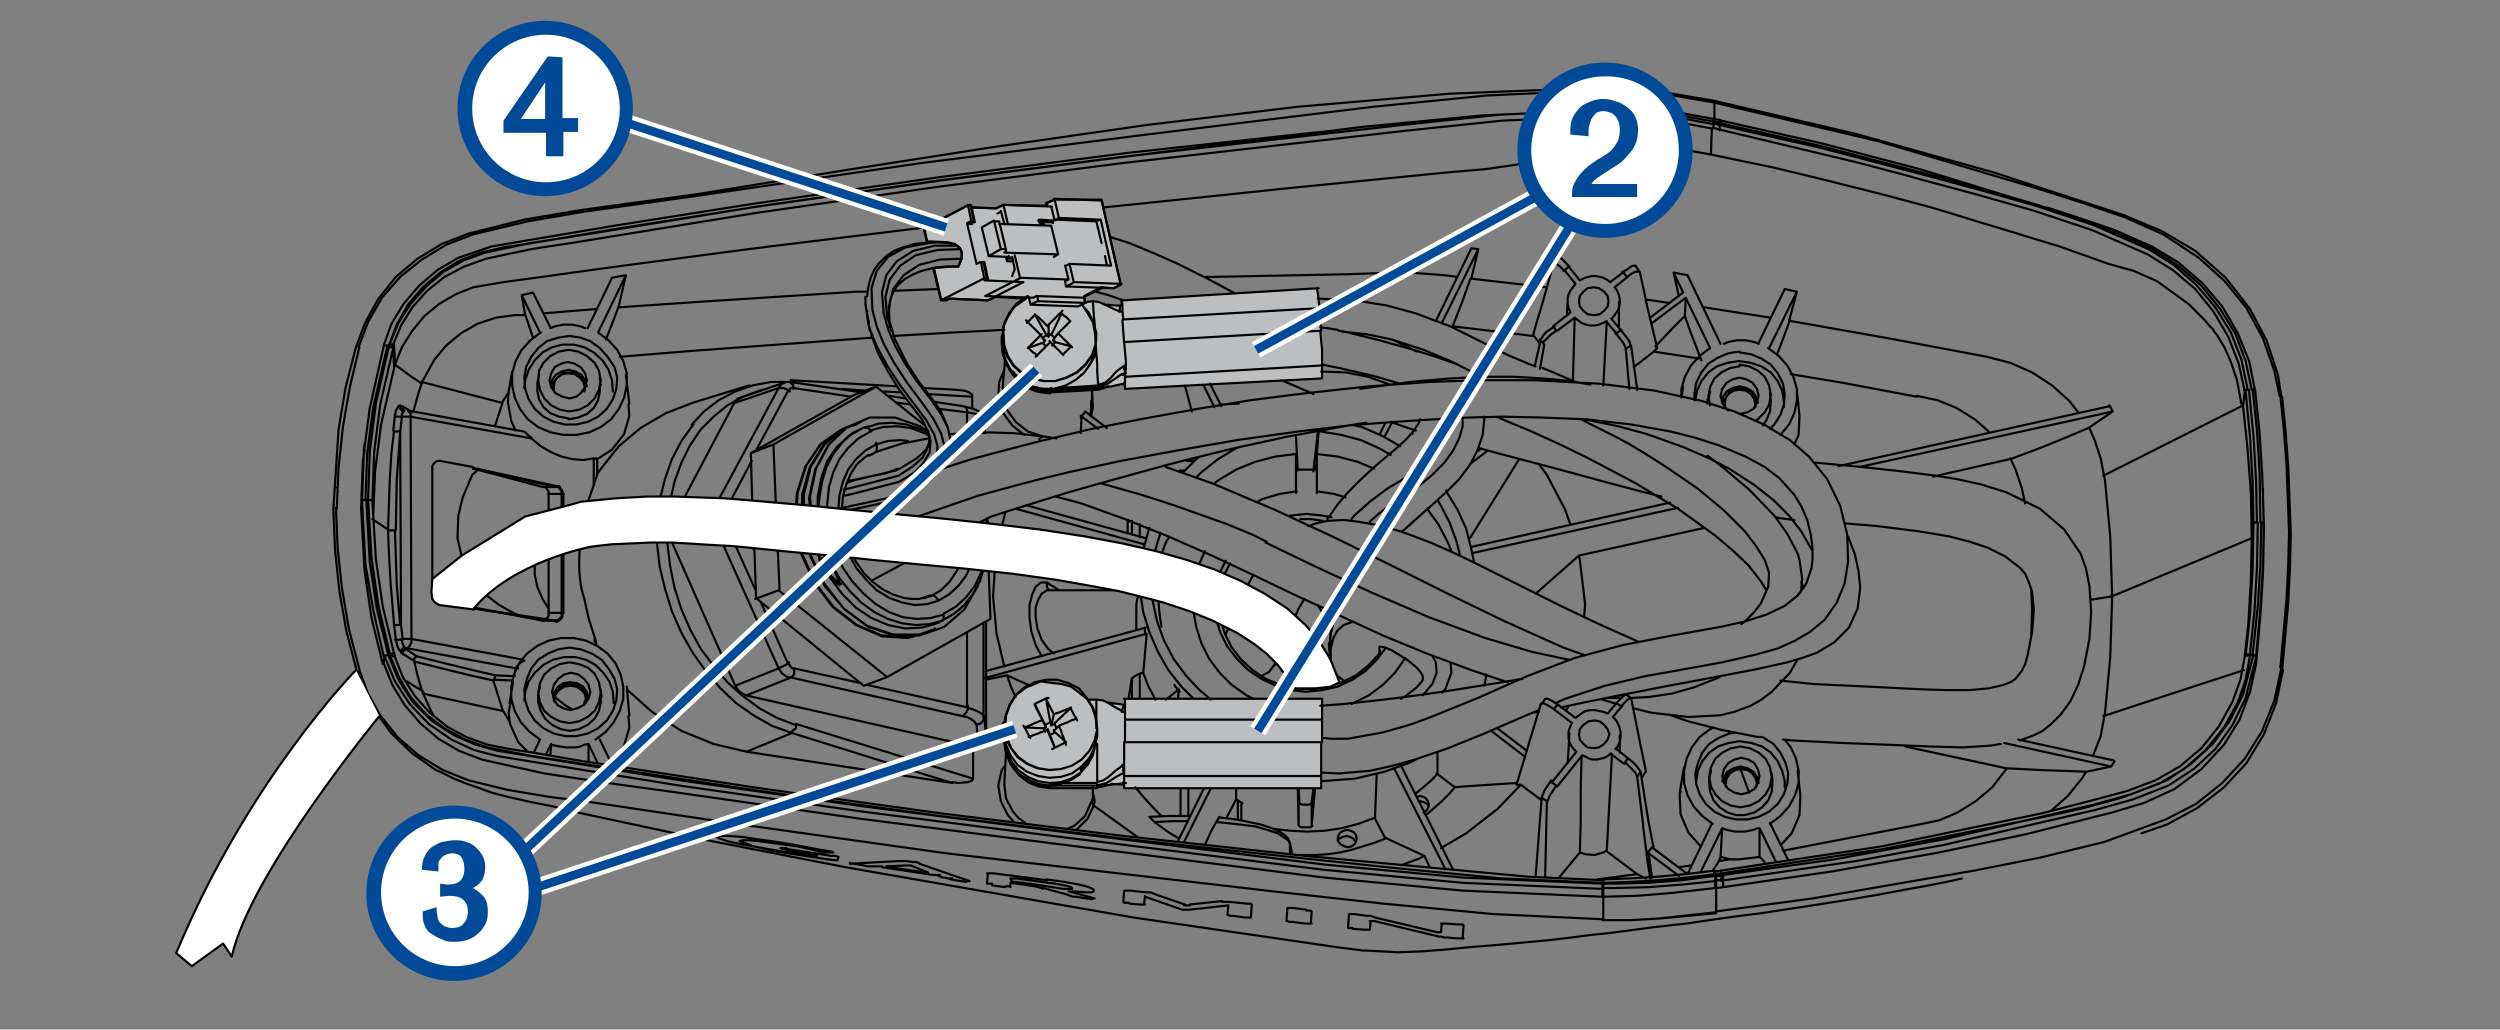 <?xml version="1.0" encoding="utf-8"?>
<!-- Generator: Adobe Illustrator 23.0.6, SVG Export Plug-In . SVG Version: 6.00 Build 0)  -->
<svg version="1.1" id="Layer_1" xmlns="http://www.w3.org/2000/svg" xmlns:xlink="http://www.w3.org/1999/xlink" x="0px" y="0px"
	 width="288px" height="118.6px" viewBox="0 0 288 118.6" style="enable-background:new 0 0 288 118.6;" xml:space="preserve">
<rect x="0" y="0" width="288" height="118.6" fill="#808080" stroke="none"/>
<style type="text/css">
	.st0{fill:#BCBEC0;stroke:#000000;stroke-width:0.25;stroke-linecap:round;stroke-linejoin:round;stroke-miterlimit:10;}
	.st1{fill:#BCBEC0;}
	.st2{fill:none;stroke:#000000;stroke-width:0.25;stroke-linecap:round;stroke-linejoin:round;stroke-miterlimit:10;}
	.st3{fill:#FFFFFF;stroke:#000000;stroke-width:0.25;stroke-linecap:round;stroke-linejoin:round;stroke-miterlimit:10;}
	.st4{fill:none;stroke:#FEFEFE;stroke-width:2;}
	.st5{fill:none;stroke:#004A98;}
	.st6{fill:#004A98;}
	.st7{fill:#FFFFFF;}
</style>
<g>
	<polygon class="st0" points="118.2,34.4 116.8,35.4 116.1,36.5 115.6,37.6 115.6,38.8 115.7,41.1 116.2,42.3 117.3,43.7 
		118.8,44.5 120,44.8 121.4,44.8 122.7,44.5 123.7,44 124.5,43.4 125.1,42.8 125.8,42 126.2,40.8 126.3,39.6 126.1,38.1 125.9,37.1 
		125.3,36.1 124.7,35.1 125,34.8 124.9,34.1 126.8,33.1 128.3,33.2 129.1,32.8 126.9,23 121.5,23 120.5,23.4 120.6,23.7 115.6,23.6 
		114.7,24 111.9,23.9 111.8,23.6 111.4,23.7 106.5,26.3 106.8,27.8 109.1,27.9 110,28.1 110.6,28.6 110.8,29.1 110.8,29.8 
		110.4,30.7 109.7,30.7 108.6,30.8 107.8,30.8 107.6,30.9 108.4,34.4 109,34.6 109.4,34.4 113.9,34.6 114.7,34.2 	"/>
	<path class="st0" d="M119.9,78.5l-1.7,0.7l-1.2,0.9l-0.7,1.2l-0.5,1.3l-0.1,1.1l0.1,2.6l0.7,1.8l1.1,1.3c0,0,1.9,1.1,2.1,1.1
		c0.2,0.1,1.8,0.1,1.8,0.1l1.9-0.6l1.3-0.9l1-1.5l0.6-2.3l0.1-1.2l-0.2-1.5l-0.4-1.2l-0.6-0.9l-1-0.8l-0.8-0.6l-1.1-0.3l-0.9-0.1
		L119.9,78.5z"/>
	<polyline class="st1" points="129.3,34.6 151.8,33.3 152.3,41.2 152.3,42 152.3,43.5 129.6,44.8 129.7,43.3 129.7,42.1 129.6,44.1 
		128.9,44.2 128.1,44.4 127.2,44.6 126.4,44.4 122.4,44.6 123.7,44 124.8,43.2 125.7,42 126.4,40.8 126.2,38.2 125.7,36.6 125,35.5 
		124.8,35.3 125.1,34.8 126.4,34.8 127.9,35.1 129.2,35.2 129.2,34.6 	"/>
	<polygon class="st1" points="120.7,90.6 126.4,90.7 127.3,90.4 129.5,90.4 129.6,90.8 152.2,90.8 152.2,89.4 152.2,82.8 
		152.2,80.5 129.5,80.5 129.6,81.1 127.6,81 127,80.7 126.1,80.6 125.4,80.6 126.2,82.1 126.4,84.4 125.9,86.6 125.3,88.2 
		123.7,89.8 	"/>
</g>
<g>
	<g>
		<path class="st2" d="M63.9,80.3L63.9,80.3l1.3,1l0.7,0.4 M135.9,54.2h0.6 M137.6,53.1h-0.9 M142.6,94.3v-2.1 M130,59.9l-0.1,0.4
			 M130.4,61.6V60 M131.3,60.4v1.5 M136,94v-3.1 M136.9,90.8V94 M130.4,80.5v-2.4 M131.3,77.6v2.9 M136.8,94.6h-1.7l-2.1,0.1
			 M148.6,98.3v-1.1 M121,68L121,68l-0.2-0.1l-0.1-0.1l-0.1-0.2v-0.2v-0.2 M121,68h-0.4l-0.6,0.4l-0.4,0.7l-0.3,0.9v1.1l0.2,1.2v0.1
			l0.5,1.3l0.7,1l0.7,0.6 M125.8,45l0.1,1.9l-0.2,1.1 M243.3,68.7l-2.5,0.4 M120,75.6L120,75.6l-0.7-1.3l-0.5-1.6l-0.2-1.6v-1.4
			l0.3-1.2l0.4-0.9l0.6-0.5h0.7l0.2,0.1 M120.7,67.2l0.7,0.4L122,68 M125.9,91.5l0.1,0.2l0.1,0.6l-0.1,0.4 M118,50.1l-1.4-1.1
			l-1.1-1.5l-0.5-1.7l0.1-1.8l0.6-1.4 M113.5,49.9l-0.2-1.6 M113.3,71.8v10.7 M113.3,48.3v1.6 M59.1,78.4l-2.3-0.1 M116.8,94.7
			l-0.7-0.8l-0.8-1.6l-0.3-1.8l0.4-1.8l0.4-0.5 M126,92.8l-0.7,1.5l-1.3,1.3 M111,46.8L111,46.8l0.2,0.1l0.1,0.1l0.1,0.1v0.1v0.2
			v0.2 M59.5,77L59.5,77h0.2 M91,44L91,44L91,44l0.2,0.2l0.1,0.1l0.1,0.1v0.2v0.2 M89.7,44.7l0.2-0.3l0.2-0.2l0.3-0.1l0,0
			 M46.5,47.3L46.5,47.3L46.5,47.3l-0.1-0.2V47v-0.1v-0.1 M47.3,48v-0.2v-0.1v-0.1l-0.1-0.1l-0.1-0.1L47,47.3h0 M197.5,13.7
			L197.5,13.7L197.5,13.7v0.1v0.1V14v0.1 M198.1,13.8L198.1,13.8L198.1,13.8L198.1,13.8v0.1V14v0.1v0.1 M184.4,12.3L184.4,12.3
			L184.4,12.3v0.2v0.1 M184.5,12.3L184.5,12.3L184.5,12.3v0.1v0.1v0.1 M197.4,13.7L197.4,13.7L197.4,13.7L197.4,13.7L197.4,13.7v0.2
			V14l0,0 M68.5,73.9v-0.5 M91.4,44.1L91.4,44.1l-0.1-0.2l-0.1-0.1h-0.1 M47.4,73.6L60.3,76 M91.1,84.4l-2.2-0.8l-2.1-1.2l-2-1.4
			L83,79.3l-1.7-2l-1.5-2.1l-1.3-2.3l-1.1-2.5l-0.8-2.6L76,65.3l-0.3-2.6v-0.1c-0.3-1.2,0.4-5.4,0.4-5.4l0.5-2l0.8-2.3l1.1-2.1
			l1.3-1.8l0.1-0.1 M88.3,44.8L87.5,45l-1.9,0.7l-1.8,1L82.2,48l-1.5,1.5l-1.2,1.8l-1,2l-0.8,2.2l-0.4,1.8c-0.6,1.7-0.4,5.4-0.4,5.4
			l0.3,2.5l0.5,2.5l0.8,2.5l1,2.3l1.2,2.2l1.5,2l1.6,1.9l1.8,1.6l1.9,1.4l2,1.1l2.1,0.8 M99.7,45l-2.8-0.2 M103.8,45.2l-2-0.1
			 M112,45.7l-5.1-0.3 M46.3,46.8l0.4,0.2l0.5,0.3 M81.8,59.4l7.9-14.7 M89.7,77l-7.9-17.6 M99.9,78.9l11.6,2.6 M91.5,77l7.7,1.7
			 M111.4,50v-2.5 M111.4,81.5v-8.7 M98.1,45.7l-6.7-1 M104.9,46.6l-1.5-0.2 M111.4,47.5l-3.2-0.4 M86.6,53.1l-3.4,6.4 M90.8,45
			l-3.6,6.7 M87.7,69.5l3.1,7 M83.3,59.7l3.7,8.2 M198.3,13.9L198.3,13.9L198.3,13.9L198.3,13.9L198.3,13.9v0.2v0.1v0.1 M184.4,12.3
			L184.4,12.3L184.4,12.3L184.4,12.3v0.2v0.1v0.1 M48.7,79.6l-1.2-0.7l-0.6-0.4 M45.4,75.3L45.4,75.3L45.4,75.3L45.4,75.3L45.4,75.3
			h-0.2h-0.1H45h-0.1 M197.4,100.4L197.4,100.4L197.4,100.4L197.4,100.4L197.4,100.4l0.1,0.2v0.1v0.1 M198.2,100.3L198.2,100.3
			L198.2,100.3L198.2,100.3l0.1,0.1v0.1v0.1v0.1 M197.4,11.6L197.4,11.6 M197.5,13.7v-1.9 M45.5,75.6L45.5,75.6L45.5,75.6L45.5,75.6
			L45.5,75.6h-0.2h-0.1h-0.1H45 M184.4,12.3v-1.9 M111,61.2c0.2,2.9-0.6,4.2-0.6,4.2l-0.2,0.4l-0.8,1.2l-1,1l-1.2,0.7 M106.5,68.9
			l0.8-0.3 M100.9,52.1L100.9,52.1l0.1-0.2v-0.1v-0.2v-0.2v-0.2l-0.1-0.2 M112.1,60.6c0.3,2.9-0.4,4.8-0.4,4.8l-0.4,0.9l-0.9,1.2
			l-1.1,1l-1.2,0.7 M100.9,51.2l1.4-0.4l1.4-0.1l0.9,0.1 M108.1,69.2l-1.3,0.4l-1.4,0.1l-1.5-0.3l-1.4-0.5L101,68l-1.2-1.2l-1.1-1.3
			l-0.8-1.4c-0.9-1.5-1.3-5.6-1.3-5.6l0.1-1.4l0.4-1.6l0.6-1.4l0.9-1.2l1.1-1l1.2-0.7 M106.9,50.1l-0.4-0.2l-1.6-0.6l-1.6-0.2
			l-1.6,0.1l-1.5,0.4 M108.7,70.7l1.4-0.8l1.2-1.1l1-1.3L113,66l0.2-0.4c0.5-0.6,0.5-5.5,0.5-5.5l-0.1-0.3 M96.4,64l0.7,1.4l1.1,1.6
			l1.3,1.4l1.4,1.2l1.5,0.9l1.6,0.6l1.6,0.2l1.6-0.1l1.5-0.4 M100.3,49.7l-1.4,0.8l-1.2,1.1l-1,1.3L96,54.4l-0.5,1.7L95.3,58v0.4
			c0,0,0.2,5,1.7,6.7 M121.1,44.7v0.2 M126.2,39.4l0.2,2.6 M126.1,37.2l0.1,1.5 M120.9,90.4L120.9,90.4 M126.4,85.7v2.1 M126.3,83
			v0.9 M155.9,71.6l-1.1,0.4l-0.7,0.6l-0.5,0.9l-0.3,1.2v1.6 M163.9,80.1l1.1-1.3l0.5-1.3l-0.1-1.2l-0.4-0.8 M154.2,70.8L154.2,70.8
			l-0.6,1l-0.3,1.2l-0.1,1.6 M166.1,79.8l0.4-0.4l0.7-1.9l-0.1-1.2 M166.8,48.2v0.6l-0.2,0.9l-0.4,0.9l-0.6,1l-0.8,1l-1.3,1.2
			l-1.7,1.3l-2,1.2l-2,1.5l-1.8,1.6l-0.3,0.4 M152.5,70v0.7 M168.5,48.1v1l-0.4,1.4l-0.7,1.4l-1,1.4l-1.5,1.5l-2,1.6l-2.1,1.3
			l-2,1.5l-1,0.9 M160.6,39.2l2.6,1.3 M116.2,29.7v-0.2 M116.6,29.8h-0.4 M97.6,55.6l0.9-0.3l4.7-1.1 M97.2,56.4l0.9-0.2l5.4-1.4
			l1.7-1.1l1.1-1l0.4-0.8 M102.7,38.1l-0.2-0.6l-0.1-2.2l0.5-2l1.2-1.6l1.8-1.2l2.4-0.6l2.5-0.1 M102.4,37.1l-0.2-0.6l-0.2-2.3
			l0.5-2l1.2-1.6l1.8-1.2l2.5-0.6l2.5-0.1 M97.3,57.1l0.9-0.2l5.4-1.4l1.8-1.1l1-1.1l0.7-1.2l0.1-1.3l-0.3-1.2l-0.1-0.1 M109.1,52.3
			l0.1-0.2l0.3-1.4l-0.3-1.4l-0.8-1.6l-1.1-1.6l-1.7-2.2l-1.4-2.1l-1.1-2l-0.8-1.9l-0.5-1.8l-0.2-2.4l0.5-2l1.2-1.6l1.9-1.2l2.5-0.6
			h2.5 M102.5,35.1v-0.3l0.2-0.7l0.3-0.6l0.3-0.5l0.4-0.4l0.6-0.5l0.9-0.5l1-0.4l1.2-0.3l1.6-0.2h1.4c1-2.1-0.1-2.5-1-2.7
			s-2.4,0-2.4,0l-2.7,0.5l-2,1.1l-1.3,1.6l-0.6,2l0.1,2.5l0.5,1.9l0.8,2l1.2,2.2l1.5,2.3l1.8,2.4l1.2,1.7l0.9,1.7l0.4,1.5l-0.2,1.5
			l-0.2,0.4 M96.6,58.6l5.6-1.2l2.1-0.9l1.8-1.2l1.1-1.1l0.7-1.3l0.1-1.5l-0.4-1.4l-0.9-1.6l-1.2-1.6l-1.8-2.4l-1.5-2.3l-1.2-2.2
			l-0.8-2L100,37 M133.7,57.7l1.8,0.6l5.9,2.1l2.9,1.2l1.6,0.8 M154.2,38.1L154.2,38.1h0.1l0,0l0,0H154.2l-0.1-0.1l-1.2-0.2
			l-0.8-0.1 M141.7,64.9l-0.6,1.2c0,0-0.8,2-0.3,5.9l0.3,1l0.8,1.6L143,76l1.3,1.2l1.5,1l1.7,0.7l1.8,0.4l1.8,0.1l1.8-0.3l1.7-0.5
			l1.6-0.8l1.4-1.1l1.2-1.3L159,75 M152.4,60l-1.4-0.2h-1.2 M148.6,59.4h0.1l1.8-0.2l1.9,0.2l1,0.2 M159.6,74.7l-1,1.3l-1.3,1.3
			l-1.5,1l-1.7,0.8l-1.8,0.4l-1.8,0.2l-1.8-0.2L147,79l-1.7-0.8l-1.5-1l-1.3-1.3l-1.1-1.4l-0.8-1.6l-0.4-1.2
			c-0.5-4.6,0.4-5.9,0.4-5.9l0.6-1.2 M149.3,54.1h1.2h1.2 M163.4,92.3h0.2l0.4,0.1l0.4,0.2l0.2,0.3 M163.2,91.8L163.2,91.8l0.4-0.1
			l0.4,0.1l0.3,0.2l0.2,0.3l0.1,0.4l-0.1,0.4l-0.2,0.3l-0.3,0.2 M154.1,96.8l0.2-0.2l0.4-0.2l0.4-0.1l0.4,0.1l0.4,0.2l0.2,0.3
			 M154.2,97l-0.1-0.4l0.1-0.4l0.2-0.3l0.4-0.2l0.4-0.1l0.4,0.1l0.4,0.2l0.2,0.3l0.1,0.4l-0.1,0.4l-0.2,0.3l-0.3,0.2l-0.4,0.1
			l-0.4-0.1l-0.4-0.2L154.2,97 M151.1,92.5L151.1,92.5L151.1,92.5l-0.3,0.2h-0.2h-0.2h-0.2H150l-0.2-0.1l-0.1-0.1l-0.1-0.1
			 M148.8,98.4v-0.2 M148.8,98.2l-0.2-1 M143,92.6v1.8 M176.6,38.7l-7.5-0.9l-1.7-0.2 M148.6,97.1L148.6,97.1 M195.7,41.3l-5.2-0.8
			 M132.5,94.1l2.2-0.1h2.3h0.1 M177.3,53.5l0.9,1.2l2.1,4l0.6,1.7 M148.6,97.2l-0.2-0.4l-1.2-0.8l-1.2-0.4l-1.4-0.4L143,95
			l-1.8-0.2l-1.1-0.1 M142.7,46.5l-2.1,0.1 M198.6,46.7L198.6,46.7l0.1-0.7l0.4-0.6l0.6-0.4l0.7-0.1l0.7,0.1l0.6,0.4l0.4,0.6
			l0.1,0.6v0.2 M198.7,46.8v-0.4l0.1-0.6l0.4-0.6l0.6-0.4l0.7-0.1l0.7,0.1l0.6,0.4l0.4,0.6l0.1,0.6l-0.1,0.5 M220.8,45.7l-8.5-1.6
			l-6-1 M229.2,49.8l-1.7-1.5l-2.1-1.3l-2.2-0.9l-2.4-0.5 M194.1,36.4l-1.5,1.5l-1.9,2 M204.7,40.9l0.6-1.6l0.9-2.4 M194.2,34.3
			l-0.1,2 M194.1,36.4l0.7,2l1.2,3.1 M202.5,46.4l-0.2-0.7l-0.4-0.6l-0.7-0.4l-0.8-0.2l-0.8,0.2l-0.7,0.4l-0.4,0.6l-0.1,0.5
			 M200.4,47.7L200.4,47.7l0.9-0.2l0.7-0.4l0.4-0.7l0.2-0.8l-0.2-0.8l-0.5-0.7l-0.7-0.4l-0.8-0.2 M200.4,43.5l-0.8,0.2l-0.7,0.4
			l-0.5,0.7l-0.2,0.8l0.2,0.8l0.5,0.7l0.2,0.2 M196.7,46.5v-0.2V46 M204,46.2L204,46.2l-0.1,1.2l-0.4,1l-0.4,0.6 M202.2,48.5
			l0.3-0.2l0.8-0.8l0.5-0.9l0.2-1.1l-0.2-1.1l-0.5-1l-0.8-0.7l-1-0.5l-1.1-0.2 M200.4,42.2l-1.1,0.2l-1,0.5l-0.8,0.7l-0.5,1
			l-0.2,1.1l0.2,1 M181.9,64l0.1,0.5l0.6,5.1l-0.1,1.4 M195.3,46.1l0.2-1.1l0.5-1.1l0.8-1l1-0.7l1.2-0.4l1.3-0.2 M200.4,41.6
			l1.3,0.2l1.2,0.4l1.1,0.7l0.8,1l0.5,1.1l0.2,1.2v0.7 M120.1,50.3L120.1,50.3L120.1,50.3l-0.2,0.1l-0.1,0.1l-0.1,0.1 M233.3,58
			l-0.4-1.8l-0.7-2.1l-0.6-1.3 M234.1,70.3l-0.1-2.4 M162.9,49.5l-0.2,0.5 M169.4,32.1l-1,2.8l-1.1,2.8 M165.4,37l4.1-8.4
			 M158.9,50.1l0.7-1.4 M160.4,48.6l-0.9,1.7 M170.3,28.7l-4.2,8.5 M203.9,49.4l0.5-0.5l0.7-1.1l0.4-1.2l0.1-1.2l-0.2-1.2l-0.6-1.2
			l-0.8-1l-1.1-0.7l-1.2-0.5l-1.3-0.2 M200.4,40.5l-1.3,0.2l-1.2,0.5l-1.1,0.7l-0.8,1l-0.6,1.2l-0.2,1.2v0.8 M190.1,36.6l3.8-2.9
			 M194.2,34.3l-4,3 M197,40.1l-2.8-5.8 M207,33.6l-3.2,6.5 M205.6,33.3l-3,6.2 M202.6,39.6l-0.5-0.2l-0.5-0.1l-0.5-0.1h-0.5h-0.5
			l-0.5,0.1l-0.5,0.1l-0.5,0.2 M194.4,31.7l3.8,7.9 M193.9,33.7l-1.1-2.3 M205.1,50.1L205.1,50.1l1-1.2l0.6-1.3l0.3-1.4v-1.4
			l-0.4-1.4l-0.7-1.3l-1-1.1l-1.2-0.9 M197,40.1l-1.2,0.9l-1,1.1l-0.7,1.3l-0.4,1.4v1 M207.3,47.9l-0.1,2.2l-0.5,1.1 M137.3,47.4
			l-0.8-3 M140.7,46.8l-1.3-2.6 M139.9,46.9l-1.3-2.6 M175,52.9l-5.6,9l-0.2,0.2 M171.4,51.9l-2.1,1.6 M170.2,52l0.4-0.3 M125,47.4
			l2.5,1.9 M126.5,49.4l-2-1.5 M167.6,90.7l-0.7,0.8l-0.8,0.8l-0.8,0.7l-0.8,0.7l-0.3,0.2 M161.9,75.8L161.9,75.8l-1.2,1.7l-1.4,1.4
			l-1.6,1.2l-1.8,0.9l-0.2,0.1 M151.7,56.6l2,0.3l1.3,0.4 M129.9,60.2v1.2 M129.9,60.2V60 M145,57.7l0.4-0.2l2-0.6l2-0.3
			 M144.4,80.5l-0.8-0.4l-1.7-1.2l-1.4-1.4l-1.2-1.6l-0.9-1.8l-0.6-1.9l-0.3-1.7c-0.1-3.8,0.7-5.6,0.7-5.6l0.2-0.5l0.4-0.9
			 M180.7,81.3L180.7,81.3l-0.3,0.6 M151.6,53.6v0.5 M151.6,53.6v0.5 M151.7,56.6v0.2 M151.7,52.3v4.3 M149.4,54.1v-0.5 M149.3,56.6
			v-4.3 M149.3,56.8v-0.2 M149.3,54.1v-0.5 M211.8,53.7l31.2-6.9 M169.5,63l22.9-5.1 M181.9,64l-5,4.4 M222.7,54.9l8.8-2 M181.9,64
			l14.5-3.2 M240.6,49.3l-2.6,1.1l-2.7,1.1l-3.7,1.4 M193.3,58.5l-23.6,5.2 M243.4,47.4l-29.2,6.4 M175.2,90.4l-2.7,2.8l-3.6,2.8
			l-2.9,1.7 M132,62l-13.8-3.8 M131.8,62.7L117,58.6 M234.1,70.3l-0.1,3 M194.8,99.7l-1.4,0.2 M199.3,99l-1.3,0.2 M198.8,90.4
			L198.8,90.4l0.1-0.7l0.4-0.6l0.6-0.4l0.7-0.1l0.7,0.1l0.6,0.4l0.4,0.6l0.1,0.6v0.2 M198.8,90.6l-0.1-0.4l0.1-0.6l0.4-0.6l0.6-0.4
			l0.7-0.1l0.7,0.1l0.6,0.4l0.4,0.6l0.2,0.6l-0.1,0.5 M130.4,78.1l-0.4,2.4 M131.3,77.6l-0.2,0.1l-0.2,0.1l-0.2,0.1l-0.1,0.1
			l-0.1,0.1l-0.1,0.1v0.1l0,0 M131.3,77.6l0.4-0.1 M113.6,77.3l18.4-5 M132.1,73l-18.6,5.1 M115.7,76.8l-0.9-3.8l-0.4-4.3l0.2-3
			c0.1-1.8,0.9-5.4,0.9-5.4l0.3-1.2 M188.6,100.7l-4.6,0.6 M164.1,98.6l-0.6,0.3l-1.9,0.7 M159.6,96.6l-1.3,0.5l-1.3,0.4l-1.3,0.4
			l-1.3,0.3l-1.4,0.2l-1.4,0.1h-1.4h-1 M116,77.8l2.7,1.2 M133,94.7l1.5,1.1l1.3,0.8 M133,94.7l-0.3-0.3l-0.2-0.2l-0.1-0.1l0,0h0.1
			l0,0 M133.8,94l-0.9-0.9l-1.1-1.2l-1-1.2 M174.7,90.2l-6.1,0.4l-1,0.1 M167.6,90.7l-2.1-1.6 M175.7,87.2l-3.9-3 M172.5,83.9
			l3.4,2.6 M219.5,86l11.6,2.5 M232.5,85.2l11,2.4 M243.2,88.3l-12.3-2.7 M129.5,90.4l-1.5-0.1 M135.7,79.5l-1.4,1.1 M202.6,90.2
			l-0.2-0.7l-0.4-0.6l-0.7-0.4l-0.8-0.2l-0.8,0.2l-0.7,0.4l-0.4,0.6l-0.2,0.5 M201.4,87.5l-0.8-0.2l-0.8,0.2l-0.7,0.4l-0.5,0.7
			l-0.2,0.8l0.2,0.8l0.5,0.7l0.7,0.4l0.8,0.2l0.8-0.2l0.7-0.4l0.4-0.7l0.2-0.8l-0.2-0.8l-0.4-0.7L201.4,87.5 M204.2,90L204.2,90
			l-0.1,1.2l-0.4,1L203,93l-0.9,0.6l-1.1,0.3h-1l-1-0.3l-0.9-0.6l-0.7-0.8l-0.4-1l-0.1-1.1v-0.3 M201.6,86.2l-1.1-0.2l-1.1,0.2
			l-1,0.5l-0.8,0.7l-0.5,1l-0.2,1.1l0.2,1.1l0.5,0.9l0.8,0.8l1,0.5l1.1,0.2l1.1-0.2l1-0.5l0.8-0.8l0.5-0.9l0.2-1.1l-0.2-1.1l-0.5-1
			l-0.8-0.7L201.6,86.2 M151.7,52.3l0.2-2.5 M158.3,54l-1.9-0.8l-2.3-0.6l-2.4-0.3 M167.2,63.5l-0.4-1l-1.1-2.1l-1.3-1.8
			 M195.4,90.3V90l0.2-1.2l0.5-1.1l0.8-1l1-0.7l1.2-0.4l1.2-0.2 M200.5,85.4l1.3,0.2L203,86l1,0.7l0.8,1l0.5,1.1l0.3,1.2v0.7
			 M149.3,50.3l0.1,2 M134.7,61.8l-0.4,0.7l-0.4,1.1c0,0-1,3.5-0.1,8.6 M149.3,52.3l-2.4,0.3l-2.3,0.6l-2.2,0.9l-2,1.2l-0.4,0.3
			 M113.3,48.2L113.3,48.2 M160.2,52.4l-1.2-0.7l-2.2-1l-2.3-0.6l-2.4-0.4 M168.2,64l-0.4-1.6l-0.8-2.2l-1.1-2.1l-0.3-0.5
			 M207.4,91.7l-0.1,2.2l-0.9,2.1l-1.2,1.3 M195.9,97.5l-1.4-1.6l-0.9-2.1l-0.1-2.3l0.1-0.3 M151.1,92.5l0.2-1.7 M151.1,92.5v2.7
			 M133.7,61.4l-0.3,0.9l-0.3,1.1c0,0-0.5,3.9-0.3,5.6v0.3l0.5,2.3l0.8,2.2l1.1,2.1l1.4,1.9l1.6,1.7l1.3,1.1 M142.5,51.6l-0.2,0.1
			l-2,1.2l-1.9,1.5l-0.5,0.5 M149.6,95.1v-2.7 M149.6,90.8l0.1,1.7 M199.3,99l-1.1-0.3 M202.7,98.7l-0.6,0.1l-1.8,0.2h-1
			 M125.9,92.7L125.9,92.7 M125.8,92.3L125.8,92.3v0.2l0.1,0.1l0.1,0.1 M240.3,88.9l-2.6-0.1l-2.8-0.1l-3.8-0.2 M231.2,88.5
			l-1.7,2.2l-1.9,1.6l-2.1,1.3l-2.1,0.9L221,95 M221,95l-15.6,3 M149.6,95.1L149.6,95.1l0.1,0.1l0.2,0.1h0.2h0.3h0.2h0.2h0.2
			l0.1-0.1l0.1-0.1 M149.6,95.1l-0.1-4.3 M131.2,67.3l0.5,3.2l0.7,2.3l1,2.3l1.2,2.1l1.5,1.9l1.3,1.3 M132.4,60.8L132.4,60.8
			l-0.6,2.2c0,0-0.5,2.6-0.7,5.4v0.5 M138.2,52.6l-0.4,0.3l-1.5,1.5 M149.3,50.3l0.2,3.9 M151.3,54.3l0.5-4.4 M161.3,51.4l-2.1-1.2
			l-2.3-1L156,49 M169.8,64.7l-0.3-1.4l-0.6-2.4l-1-2.2l-1.3-2.1v-0.1 M151.5,90.8l-0.4,4.3 M142.4,92.1l0.2,0.1 M142.6,92.2
			l0.3,0.2l0.2,0.1v0.1 M158.4,94.2l-1.9,0.7l-1.9,0.5l-2,0.3l-2,0.1l-2-0.1l-1.8-0.2 M165.6,89.1l-0.6,0.7l-0.7,0.6l-0.7,0.6
			l-0.5,0.4 M165.6,89.1v-2.5 M131,69l-0.1,0.7v1.2v1.2v0.4 M131.9,72.3L131.9,72.3v0.2v0.1v0.1v0.1v0.1V73v0.1 M131.7,77.6l0.4-4.6
			 M133.1,80.6L133.1,80.6l-0.4-0.8l-0.4-0.7l-0.3-0.8l-0.3-0.8 M135.3,78.9L135.3,78.9l0.1,0.2l0.1,0.1l0.1,0.1v0.1l0.1,0.1
			l0.1,0.1l0.1,0.1 M135.7,80.5l0.1-1.1 M202.7,95.4v3.3 M202.7,98.7l0.4,0.4l0.3,0.4 M68.8,52.9v1.8 M198,99.2l-0.1,0.2l-0.6,0.9
			 M198,99.2l0.2-0.4 M198.4,95.4l-0.2,3.4 M199.9,84.4l-0.7,0.1L198,85l-1.1,0.7l-0.8,1l-0.5,1.2l-0.3,1.2l0.1,1.2l0.4,1.2l0.7,1.1
			l1,0.9l1.2,0.6l1.3,0.3h1.3l1.3-0.3l1.2-0.6l1-0.9l0.7-1.1l0.4-1.2l0.1-1.2l-0.3-1.2l-0.6-1.2l-0.8-1l-1.1-0.7l-0.2-0.1
			 M190.3,97.6l4.1,3.1 M193.4,100.9l-3.6-2.7 M198.4,95.4l-2.5,5.1 M198.4,95.4l0.5,0.2l0.5,0.1l0.5,0.1h0.5h0.6l0.5-0.1l0.5-0.1
			l0.5-0.2 M204.6,99.3l-1.9-3.9 M206,99.1l-2.1-4.3 M197.4,83.8L197,84l-1.2,0.9l-0.9,1.2l-0.6,1.3l-0.3,1.4v1.4l0.4,1.4l0.7,1.3
			l1,1.1l1.2,0.9 M203.9,94.9l1.2-0.9l1-1.1l0.7-1.3l0.4-1.4v-1.4l-0.3-1.4l-0.6-1.3l-0.7-0.9 M194.4,100.7l2.8-5.8 M100.5,38.9
			L95,39.3l-15,1.1l-8.6,0.7 M115.7,38l-5.8,0.3l-7,0.4 M68.8,54.6v-1.7 M110.1,44.9l1,0.1l0.3,0.1l0.4,0.2l0.1,0.1l0.1,0.1v0.1
			 M142.4,92.1l-1.1,2.1 M142.4,92.1v-1.2 M140.1,94.7l-0.6,1.1l-0.5,1.1l-0.2,0.4 M140.1,94.7l0.2-0.3l0.1-0.2l0.1-0.1l0,0
			 M138.7,90.8l-3,6.1 M139.5,90.8l-3.1,6.2 M161.4,88.2l6,12 M159.6,96.6l-1.2-2.3 M164.1,98.6l-3.9-1.8l-0.6-0.3 M164.1,98.6
			l0.6,1.3 M166.5,100.1l-5.9-11.6 M158.4,94.2l0.2-5.1 M115.6,44.7l-0.1,0.9l0.5,1.6l1,1.4l1.4,1.1l1.8,0.6 M124.6,47.9l-0.1,2
			 M125,47.4L125,47.4L125,47.4l-0.1,0.2l-0.1,0.1l-0.1,0.1v0.1l-0.1,0.1l-0.1,0.1 M125.6,47.8l0.1-0.8v-0.8 M116,41.9l0.4,0.9
			l0.8,1l1,0.8l1.2,0.5l1.3,0.2h0.3 M113.6,77.3V78 M113.6,71.6v5.7 M113.6,78.1v0.3 M113.4,82.5l0.2,2.7 M63.7,44.8L63.7,44.8
			l0.1-0.8l0.4-0.5l0.6-0.4l0.7-0.1l0.7,0.1l0.6,0.4l0.4,0.5l0.2,0.7v0.2 M63.8,45v-0.4l0.1-0.7l0.4-0.5l0.6-0.4l0.7-0.1l0.7,0.1
			l0.6,0.4l0.4,0.5l0.1,0.7l-0.1,0.5 M71.2,35.5l-0.8,2.1l-0.6,1.5 M113.3,48.3l-0.1-0.2l-0.3-0.2l-0.4-0.2l-0.5-0.1l-0.6-0.1
			 M112.4,83.4h0.2h0.2l0.2-0.1l0.1-0.1l0.1-0.1l0.1-0.2v-0.2v-0.2 M111.4,81.5l0.6,0.2l0.5,0.2l0.4,0.2l0.3,0.2l0.1,0.2 M67.6,44.5
			l-0.2-0.7L67,43.2l-0.7-0.4l-0.8-0.2l-0.8,0.2L64,43.2l-0.4,0.6l-0.1,0.5 M61.4,38.9l-0.9-2.7 M58.6,45.2l-0.8,1.2 M57.9,46.4
			L57,49.1 M48.6,44l4.6,1.2l4.6,1.2 M66.4,45.7l-0.8,0.2l-0.8-0.2L64,45.3l-0.5-0.7l-0.2-0.8l0.2-0.8l0.4-0.7l0.7-0.4l0.8-0.2
			l0.8,0.2l0.7,0.4l0.5,0.7l0.2,0.8l-0.2,0.8l-0.5,0.7L66.4,45.7 M66.6,40.5l-1.1-0.2l-1.1,0.2l-1,0.5l-0.8,0.8l-0.5,0.9L62,43.8
			l0.2,1.1l0.5,1l0.8,0.8l1,0.5l1.1,0.2l1.1-0.2l1-0.5l0.8-0.8l0.5-1l0.2-1.1L69,42.7l-0.5-0.9L67.6,41L66.6,40.5 M61.9,44.2V45
			l0.2,1l0.5,0.9l0.8,0.7l1,0.4l1.1,0.2 M65.5,48.3l1.1-0.2l1-0.4l0.8-0.7l0.5-0.9l0.2-1v-0.6 M70.6,45.1L70.6,45.1l-0.1-1.3
			l-0.4-1.2l-0.7-1.1l-1-0.9L67.3,40l-1.2-0.3h-1.3L63.6,40l-1.1,0.6l-0.9,0.9l-0.7,1.1l-0.4,1.2l-0.1,0.9 M66.9,38.9l-1.3-0.2
			l-1.3,0.2L63,39.3l-1,0.8l-0.8,1l-0.6,1.2l-0.2,1.2l0.1,1.3l0.4,1.2l0.7,1.1l1,0.9l1.2,0.6l1.3,0.3h1.3l1.3-0.3l1.2-0.6l1-0.9
			l0.7-1.1l0.4-1.2l0.1-1.3l-0.3-1.2L70,41.1l-0.9-1L68,39.3L66.9,38.9 M68.9,38.3l3.2-6.6 M70.5,32l-2.8,5.8 M63.4,37.8l0.5-0.2
			l0.5-0.1l0.5-0.1h0.5h0.5l0.5,0.1l0.5,0.1l0.5,0.2 M61.4,33.7l2,4 M60.1,34l2.1,4.3 M58.6,45.2l-0.1,1.1l0.4,2.2l0.5,1.1
			 M68.4,52.8h0.2h0.1v0.1 M68.8,52.9L68.8,52.9 M68.8,52.9l1.7-1.1l1.4-1.8l0.6-2.1l-0.1-1.3 M68.9,38.3l1.2,0.9l1,1.1l0.7,1.3
			l0.4,1.4v1.4l-0.3,1.4l-0.6,1.3l-0.9,1.2l-1.2,0.9l-1.3,0.6l-1.5,0.3h-1.5l-1.5-0.3L62,49.2l-1.2-0.9l-0.9-1.2l-0.6-1.3L59,44.4
			V43l0.4-1.4l0.7-1.3l1-1.1l1.2-0.9 M109.7,90.2l-18.6-5.8 M243.3,68.7v-0.6l-0.2-6.3l-0.6-6.4l-0.1-0.5 M131,96.4l-5-3.6
			 M117,80.3l-0.5-1.1l-0.5-1.4 M116,77.8l-2.4,0.5 M113.6,78.3v6.9 M113.6,85.2v0.3l-0.1,0.2l-0.2,0.2L113,86h-0.3 M112.1,89.7
			L112.1,89.7l-0.1,0.2l-0.2,0.1l-0.3,0.1l-1.1,0.1l-0.7-0.1 M109.7,90.2L86,86.6 M179.6,29.7L179.6,29.7l0.3,0.1l0.3,0.3l0.4,0.4
			l0.2,0.2 M187,31.3l0.5-0.3l0.4-0.3l0.3-0.1h0.2 M258.4,46.7L258.4,46.7 M180.1,31.1l-0.4-0.4l-0.4-0.3l-0.3-0.2h-0.2v0.1
			 M176.6,38.7l0.2-0.8l0.9-3l0.7-2.5l0.6-2.2 M176.6,38.7L176.6,38.7 M177.4,39.6l-0.7-0.9 M190.9,40.1l-0.2-0.9l-0.9-3.7l-0.4-1.9
			l-0.5-2.3 M188.8,31.3L188.8,31.3h-0.4l-0.4,0.2l-0.4,0.3l-0.2,0.2 M188.2,42.3l2.2-1.7 M190.9,40.1l-0.4,0.4 M184.4,10.2l6.5,0.3
			l6.5,1.1 M258.6,45.1L258.6,45.1L258.6,45.1 M176.8,42.2l0.7-3.1 M60.3,49.7L60.3,49.7l0.2,0.1l0.1,0.1l0.2,0.2l0.4,0.3l0,0
			 M188.6,44.9l-0.1-0.8l-0.6-4.3 M46.6,47.3L46.6,47.3h-0.2h-0.1l-0.1-0.1l-0.1-0.1l0-0.1v-0.1v-0.1 M46.6,47.3L46.6,47.3l-0.2,0.2
			l-0.1,0.2V48 M184.4,10.4L184.4,10.4 M197.4,11.8L197.4,11.8 M184.4,10.4h3.3l3.3,0.3l6.4,1.1 M46.3,48L46.3,48h-0.2H46h-0.1h-0.1
			h-0.1h-0.1h-0.1 M186.7,38l-1.1-1.3 M180.9,36l-2,1.6 M184.2,33.2l-0.6-0.1l-0.7,0.1l-0.5,0.4l-0.4,0.5l-0.1,0.6l0.1,0.6l0.4,0.5
			l0.5,0.4l0.7,0.1l0.7-0.1l0.5-0.4l0.4-0.5l0.1-0.6l-0.1-0.6l-0.4-0.5L184.2,33.2 M185.7,36.7l0.3-0.4l0.3-0.4l0.2-0.4l0.1-0.5
			v-0.5l-0.1-0.5l-0.2-0.5l-0.3-0.4 M186,33.1l1.5-1.2 M187.4,31.9l-0.3-0.4l-0.2-0.2 M185.5,32.5l1.6-1.2 M185.5,32.5l-0.4-0.3
			l-0.4-0.2l-0.4-0.1l-0.4-0.1h-0.5l-0.4,0.1l-0.4,0.1l-0.4,0.2 M182,32.3l-1.3-1.6 M180.7,30.7l-0.3,0.3l-0.3,0.2 M181.5,32.7
			l-1.3-1.6 M181.5,32.7l-0.3,0.4l-0.3,0.4l-0.2,0.4l-0.1,0.4v0.4v0.4l0.1,0.4l0.2,0.4 M181.4,36.6l0.4,0.3l0.4,0.3l0.5,0.2l0.5,0.1
			h0.5l0.5-0.1l0.5-0.2l0.4-0.2 M177.5,39.1L177.5,39.1l0.2-0.3l0.1-0.2l0.2-0.2l0.2-0.2l0.3-0.2l0.3-0.2l0.3-0.2 M178.9,37.6
			l0.4,0.5 M177.9,39.7l-0.5-0.6 M186.7,38l0.4,0.5l0.3,0.4l0.3,0.4l0.1,0.3v0.1 M186.2,38.4L186.2,38.4l0.3-0.2l0.3-0.2
			 M187.9,39.8l-0.3,0.2l-0.3,0.2 M122.9,95.5l0.9-0.4L125,94l0.7-1.6 M115.7,90.2v0.2l0.2,1.6l0.8,1.5l0.6,0.7l0.8,0.6 M125.8,92.3
			l0.1-0.4v-0.1 M116.2,87.4l0.4,0.9l0.8,1l1,0.8l1.2,0.5l1.3,0.2 M259.4,62l-16.1,6.7 M243.3,68.7v0.7l-0.2,6.3l-0.6,6.4l-0.1,0.4
			 M181.4,36.6l-2,1.5 M179.3,38.1l-0.3,0.2l-0.3,0.2l-0.2,0.2l-0.2,0.2l-0.2,0.2l-0.2,0.2l-0.1,0.1v0.1 M177.4,42.5l0.5-2.8
			 M181.2,43.9l0.1-3.6l0.1-3.6 M187.7,44.8L187.7,44.8l-0.4-4.5 M187.3,40.2l-0.1-0.3l-0.2-0.4l-0.3-0.4l-0.4-0.5l-0.2-0.2
			 M186.2,38.4l-1.1-1.3 M185.1,37.1l-0.2,3.7l-0.2,3.6 M63.8,80.7L63.8,80.7L64,80l0.4-0.5l0.6-0.4l0.7-0.1l0.7,0.1l0.6,0.4
			l0.4,0.5l0.1,0.6v0.2 M63.9,80.9l-0.1-0.4l0.2-0.7l0.4-0.5l0.6-0.4l0.7-0.1l0.7,0.1l0.6,0.4l0.4,0.5l0.1,0.7L67.3,81 M204,36.6
			l-7.7-1.2 M207,33.6l-1.4-0.3 M206.1,37l0.9-3.4 M239.4,47.5l-1-1.3l-2-1.8l-2.3-1.5l-2.5-1.1l-2.7-0.7L217.7,39l-11.3-2l-0.3-0.1
			 M243.4,47.4l-0.4-0.7 M243.4,47.4l-2.8,1.9 M242.4,54.9l-0.4-2.1l-0.7-2.1l-0.6-1.4 M258.4,46.7l-16.1,8.1 M48.6,44.2l0.1-0.2
			 M60.5,36.3h-1.2l-2.2,0.3L55,37.3l-1.9,1.1l-1.7,1.4L50,41.5l-1.1,2L48.6,44 M60.5,36.3L60.1,34 M61.4,33.7L60.1,34 M68.7,35.6
			l-6.1,0.5 M72.1,31.7L70.5,32 M72.1,31.7l-0.8,3.5l-0.1,0.3 M99.8,33.6h-1.1l-17.1,1.1l-10.3,0.7 M108.1,33.3l-5.1,0.2
			 M154.9,31.6l-15.3,0.3h-0.7 M160.8,31.4l-2.9,0.1l-3,0.1 M167.9,31.9l-1.5-0.2l-5.5-0.4 M170.3,28.7l-0.8-0.1 M170.3,28.7
			l-0.8,3.4 M178.2,33.1l-8.7-1 M192.3,34.9l-2.7-0.4 M192.8,31.4l0.6,2.7 M194.4,31.7l-1.6-0.3 M258.4,46.8l0.2-1.7 M258.4,46.8
			l0.5,4.7l0.4,5.2l0.1,5.2 M46.1,49.7L46.1,49.7h-0.2h-0.1h-0.1h-0.1h-0.1h-0.1l0,0 M56.8,78.3L56.8,78.3 M57.1,77.8L57.1,77.8
			L57.1,77.8L57.1,77.8L57,78v0.1v0.2 M259.8,45L259.8,45l0.5,4.8l0.3,4.8l0.2,5.8 M259.6,60.3l-0.1-4.8l-0.3-5.2l-0.5-5.2
			 M259.1,44.9L259.1,44.9h-0.2h-0.1h-0.1h-0.1h-0.1l0,0 M184.5,12.3L184.5,12.3 M197.4,13.7L197.4,13.7 M184.5,12.3h1.4l3.9,0.2
			l3.8,0.5l3.8,0.7 M184.4,17l4.3-0.3l2.2,0.1l2.3,0.3l3.9,0.7 M184.4,12.8L184.4,12.8L184.4,12.8 M197.4,14.2l0.7,0.2 M198.1,14.2
			l-0.2-0.1l-0.4-0.1 M197.5,14.1L197.5,14.1L197.5,14.1L197.5,14.1 M197.4,14l-3.8-0.7l-3.9-0.5l-3.9-0.2h-1.4 M184.5,12.7
			L184.5,12.7 M184.4,12.7L184.4,12.7 M197.2,14.8L197.2,14.8l-3.2-0.6l-3.3-0.5l-3.3-0.3l-2.9-0.1 M197.4,14.2L197.4,14.2v0.2v0.1
			v0.1v0.1v0.1l0,0l0,0 M184.5,12.8l2.9,0.1l3.4,0.3l3.3,0.5l3.3,0.6 M184.5,12.8L184.5,12.8v0.3v0.1v0.1v0.1 M57.9,81.8l-1.1-3.5
			 M56.9,78.4l-2.3-0.5l-3.3-0.8l-3.2-0.8l-0.4-0.1 M67.7,80.4l-0.1-0.7l-0.4-0.6l-0.7-0.4l-0.8-0.1l-0.8,0.1l-0.6,0.4l-0.4,0.6
			l-0.2,0.5 M66.5,81.6l-0.8,0.2l-0.8-0.2l-0.7-0.4l-0.4-0.7l-0.2-0.8l0.2-0.8l0.5-0.7l0.7-0.5l0.8-0.2l0.8,0.2l0.7,0.5l0.5,0.7
			l0.2,0.8l-0.2,0.8l-0.5,0.7L66.5,81.6 M66.7,76.5l-1.1-0.2l-1.1,0.2l-1,0.5l-0.8,0.7l-0.5,1L62,79.8l0.2,1.1l0.5,1l0.8,0.7l1,0.5
			l1.1,0.2l1.1-0.2l1-0.5l0.8-0.7l0.5-1l0.2-1.1L69,78.6l-0.5-1l-0.8-0.7L66.7,76.5 M62,80v0.9l0.3,1l0.5,0.9l0.8,0.7l1,0.5l1.1,0.2
			 M65.6,84.2l1.1-0.2l1-0.5l0.8-0.7l0.5-0.9l0.2-1v-0.6 M70.7,81L70.7,81l-0.1-1.3l-0.4-1.2l-0.7-1l-0.9-0.9L67.5,76l-1.2-0.3H65
			L63.7,76l-1.1,0.6l-1,0.9l-0.7,1l-0.4,1.2l-0.1,1 M70.3,87.9l0.3-0.2l1.3-1.8l0.6-2.1l-0.1-1.3 M58.8,81l-0.2,1.1l0.1,1
			 M47.7,76.1L47.7,76.1 M48,75.6L48,75.6L48,75.6l-0.2,0.2l-0.1,0.1v0.2v0.1 M57.1,77.8l2.2,0.1 M59.2,77.9l0.2-0.9 M46.8,74.8
			l1.2,0.8 M48,75.6l0.4,0.1l3.2,0.8l3.3,0.8l2.2,0.5 M46.1,49.7l-0.4,5.7l-0.1,5.7 M45.5,61.1L45.5,61.1h-0.2h-0.1h-0.1H45h-0.1
			h-0.1h-0.1 M45.5,61.1l0.2,6.2l0.4,4.7 M46.9,74.7l-0.2,0.1 M46.8,74.8L46.8,74.8l-0.2,0.1L46.5,75h-0.1v0.1v0.1v0.1v0.1
			 M46.7,74.6l0.1,0.2 M68.4,55.9v-3 M68.4,52.8L67.2,53L66,52.9l-1.3-0.3l-1.2-0.5l-1.2-0.7l-1.1-0.9 M61.2,50.5L47.3,48
			 M91.7,83.4v0.2v0.2L91.6,84l-0.1,0l-0.1,0.1l-0.1,0.1l-0.1,0.1l-0.1,0.1 M91.1,43.8L91.1,43.8L91.1,43.8 M46.2,72L46.2,72H46
			h-0.1h-0.1h-0.1h-0.1h-0.1h-0.1 M47.3,48L47.3,48h-0.2h-0.2h-0.1h-0.2h-0.1h-0.2h-0.1 M46.3,48l-0.2,1.8 M46.2,72l-0.1-22.3
			 M46.2,72l0.2,1.7 M47.3,48l0.1,25.7 M112.7,86h-0.5 M112.7,86l-0.2-2.6 M112.4,83.4l-0.1-0.2l-0.2-0.2l-0.3-0.2l-0.4-0.2
			l-0.5-0.1 M59.5,77L47,74.7 M59.5,77L59.5,77v-0.2l0.1-0.1l0,0l0.1-0.1l0.1-0.1l0.2-0.2l0.4-0.2 M79.7,48.9l1.4-1.5l1.7-1.3l1.9-1
			l2-0.7l2.1-0.4h2.1 M68.8,54.6l0.5-0.7l2-2.5l2.5-2.1l2.9-1.7l3.1-1.2 M68.8,54.6L68.8,54.6 M68.8,54.6L68.7,55l-0.3,0.8
			 M68.4,55.9l-0.5,1.4c0,0-2.1,6.8-0.7,11.3l0.1,0.3l0.5,2.3l0.7,2.2 M68.5,73.4l0.2,0.7 M86,86.6l-3.8-0.9l-3.7-1.5L75.1,82
			l-2.8-2.5 M86,86.6l5.1-2.1 M91.7,83.4l20.4,6.3 M112.1,86v3.7 M85.9,80.1l26.2,5.9 M84.6,46.4l0.2-0.3l0.2-0.2l0.3-0.1l0,0
			 M112,45.7V47 M47.4,73.6L47.4,73.6h-0.2H47h-0.1h-0.2h-0.1h-0.2h-0.1 M46.9,74.7L46.9,74.7L46.9,74.7L46.9,74.7L46.9,74.7
			L46.9,74.7L46.9,74.7L46.9,74.7L46.9,74.7 M46.9,74.7L46.9,74.7l0.2-0.2l0.1-0.1l0.1-0.2l0.1-0.2v-0.2v-0.2v-0.2 M63.4,87l0.1-1.2
			 M46.3,73.6L46.3,73.6l-0.2,0.1H46h-0.1h-0.1h-0.1h-0.1h-0.1 M46.7,74.6L46.7,74.6l-0.2,0.1h-0.1l-0.1,0.1l-0.1,0.1l0,0.1v0.1v0.1
			 M46.3,73.6v0.3l0.1,0.3l0.1,0.2l0.1,0.2 M58.7,83.1l-0.8-1.3 M48.7,79.9l4.6,1l4.6,1 M58.7,83.1l0.1,0.4l0.9,2l1,1 M259.4,62
			l0.2-1.7 M259.4,62l-0.1,4.8L259,72l-0.4,3.5 M260.8,61.2v-0.8 M46.1,46.8h0.2 M47.6,47.5l0.6-2.2l0.4-1.2 M48.6,44.2l-1.2-0.8
			L45.5,42 M44.7,61l0.2-5.7l0.2-3.2l0.3-2.5 M45.3,49.6l0.2-1.8 M45.5,47.8l0.1-0.4l0.1-0.3l0.2-0.3l0.2-0.1 M110.9,82.5
			L110.9,82.5l0.2-0.2l0.1-0.1l0.1-0.1l0.1-0.2l0.1-0.2v-0.2v-0.2 M110.9,82.5l-20-4.5 M91,78.1l-5,2 M85.9,80.1L85.7,80l-0.3-0.2
			l-0.3-0.2l-0.2-0.3L84.7,79 M67.8,87.7v-2 M66.9,74.8l-1.3-0.2l-1.3,0.2l-1.2,0.5L62,76l-0.8,1l-0.5,1.2l-0.3,1.2l0.1,1.3l0.4,1.2
			l0.7,1.1l1,0.9l1.2,0.6l1.3,0.3h1.3l1.3-0.3l1.2-0.6l1-0.9l0.7-1.1l0.4-1.2l0.1-1.3l-0.3-1.2L70.1,77l-0.8-1l-1.1-0.7L66.9,74.8
			 M67.8,85.7l-0.5,0.1L66.8,86l-0.5,0.1h-0.5h-0.6L64.5,86L64,85.9l-0.5-0.1 M67.8,85.7l1,2.1 M70.5,88.1l-1.4-2.9 M62.2,85.2
			L61,84.3l-1-1.1l-0.7-1.3l-0.4-1.4v-1.4l0.3-1.4l0.6-1.3l0.9-1.1l1.2-0.9l1.3-0.6l1.4-0.3h1.5l1.4,0.3l1.3,0.6l1.2,0.9l0.9,1.1
			l0.6,1.3l0.3,1.4v1.4l-0.4,1.4l-0.7,1.3l-0.9,1.1l-1.2,0.9 M61.5,86.7l0.7-1.5 M62.9,86.9l0.6-1.2 M89.7,44.7l-5,1.7 M84.6,46.4
			L76.9,61 M91,78.1L91,78.1l0.2-0.1l0.1-0.1l0.1-0.1l0.1-0.2v-0.2v-0.2V77 M91,78.1L90.7,78l-0.3-0.2l-0.3-0.2l-0.2-0.3L89.7,77
			 M260.8,60.4l-0.1,4.8l-0.3,4.8l-0.5,5.7 M260.4,60.2L260.4,60.2h0.2h0.1h0.1l0,0l0,0l0,0l0,0 M258.7,75.5L258.7,75.5L258.7,75.5
			L258.7,75.5l0.2-0.1h0.1h0.1h0.1h0.1 M260.1,60.2L260.1,60.2h-0.2h-0.1h-0.1h-0.1h-0.1l0,0l0,0 M258.7,75.5L258.7,75.5l0.5-4.7
			l0.3-5.2l0.1-5.2 M89.7,44.7L89.7,44.7h0.2h0.2h0.2l0.2,0.1l0.2,0.1l0.2,0.1l0.1,0.1 M45.5,42l-0.1,0.4 M45.4,39.8L45.4,39.8
			L45.4,39.8L45.3,40v0.2 M47.7,76.1l0.4,1.7l0.5,1.8 M47.7,76.1l-0.4-0.2l-0.9-0.6 M46.4,75.3l-0.2-0.2 M46.2,75.1L46,74.9
			l-0.2-0.4l-0.1-0.4l-0.1-0.4 M45.6,73.7L45.4,72 M45.4,72L45,67.2l-0.2-3.5L44.7,61 M44.7,61l-1.8-1.2 M186.3,80.9l0.4-0.4
			l0.3-0.3l0.3-0.2h0.1 M178,80.5L178,80.5h0.1h0.2l0.2,0.1l0.2,0.1l0.2,0.1l0.3,0.2l0.3,0.2 M84.7,79l5-2 M76.8,61.1L84.7,79
			 M189.6,88.9l-0.1-0.6l-0.5-2.4l-0.5-2.5l-0.6-3 M187.9,80.4L187.9,80.4l-0.3,0.1l-0.3,0.3l-0.4,0.4l-0.2,0.2 M189.1,89.6l0.5-0.7
			 M89.7,77L89.7,77l0.2-0.1l0.2-0.1l0.2-0.1l0.2-0.1l0.2-0.1l0.1-0.1l0.1-0.1 M179,81.7l-0.3-0.2l-0.3-0.2l-0.2-0.1l-0.2-0.1
			l-0.2-0.1h-0.1h-0.1l-0.1,0.1 M174.7,90.4l2.8-9.3 M175.2,90.4h-0.5 M177.6,92.2l-2.4-1.8 M90.9,76.5l0.1,0.2l0.1,0.1l0.1,0.1
			l0.1,0.1h0.2 M91.4,44.7L91.4,44.7h-0.3L91,44.8l-0.1,0.1L90.8,45 M190.5,97.7l-0.6-3.1l-0.5-3.1l-0.4-2.6 M190.3,101.1l-0.4-3
			 M189.9,98.1L190,98l0.3-0.4 M176.9,101l0.7-9.1 M185.1,98l-0.4,0.2l-1,0.3l-1.1-0.1l-0.6-0.2 M187.6,87.4l0.5,0.4l0.4,0.4
			l0.3,0.4l0.2,0.3V89 M189,88.9l-0.2,0.3l-0.2,0.3 M181.6,86.6l-2.8,3.5 M184.3,83.1l-0.6-0.1l-0.7,0.1l-0.6,0.4L182,84l-0.1,0.6
			l0.1,0.6l0.4,0.5l0.5,0.4l0.7,0.1l0.6-0.1l0.6-0.4l0.4-0.5l0.2-0.6l-0.2-0.6l-0.4-0.5L184.3,83.1 M185.6,86.8l-0.4,0.3l-0.4,0.2
			l-0.4,0.1l-0.4,0.1h-0.5l-0.4-0.1l-0.4-0.2l-0.4-0.2 M187.1,88l0.2-0.3l0.2-0.3 M187.6,87.4l-1.5-1.2 M185.8,82.6l0.4,0.4l0.2,0.4
			l0.2,0.5l0.1,0.5v0.5l-0.1,0.5l-0.2,0.5l-0.3,0.4 M185.8,82.6l1.1-1.3 M186.8,81.4l-0.3-0.2l-0.3-0.2 M185.2,82.2l1-1.2
			 M181.5,82.7l0.4-0.3l0.4-0.3l0.4-0.2l0.5-0.1h0.5l0.5,0.1l0.5,0.1l0.5,0.2 M181.5,82.7l-2-1.5 M179.4,81.2l-0.4,0.5 M181.1,83.3
			l-2.1-1.6 M181.6,86.6l-0.3-0.3l-0.3-0.4l-0.2-0.4l-0.1-0.4v-0.4v-0.4l0.1-0.4l0.2-0.4 M190.1,101.2l-0.4-2.6v-0.2l-0.1-0.8
			l-0.3-2.3v-0.2l-0.1-0.8l-0.4-3.2l-0.2-1.6 M188.6,89.5l-0.1-0.3l-0.2-0.3l-0.4-0.4l-0.4-0.4l-0.2-0.2 M187.1,88l-1.6-1.2
			 M185.1,98l0.2-3.7l0.2-3.7l0.2-3.7 M188.6,100.7L185,98 M188.6,100.7l1,0.5 M184.5,13.4L184.5,13.4L184.5,13.4 M45.4,39.8
			l0.1,2.2 M127.1,23.9l3.9-0.4l18.2-1.9l18.2-1.8l3.6-0.3l3.5-0.5l3.3-0.6l3.2-0.7l3.3-0.5 M45.5,42l0.8-2l1.2-1.9l1.4-1.7l1.7-1.4
			l1.9-1.1l2-0.8l3.5-0.6l3.7-0.5l3.6-0.5l3.6-0.5l3.7-0.5L87,28.6l19.6-2.4 M184.4,17l0.1-3.6 M184.5,13.4L184.5,13.4 M102.1,99.8
			L102.1,99.8L102.1,99.8L102.1,99.8L102.1,99.8l0.2,0.1h0.2l0,0 M104.3,99.7l-2.2,0.1 M104.8,99.7L104.8,99.7h-0.2h-0.1h-0.1l0,0
			h-0.1h-0.1l0,0 M106.9,100.5l-2-0.8 M106.5,100.5h0.2h0.1h0.1l0,0l0,0 M102.5,99.9l4,0.6 M178.7,90.1l0.6,0.4 M177.6,91.9
			L177.6,91.9l0.1-0.3l0.1-0.2l0.1-0.3l0.2-0.3l0.2-0.3l0.2-0.3l0.2-0.3 M178.2,92.3l-0.6-0.4 M182.2,87.1l-2.8,3.5 M179.3,90.5
			l-0.2,0.3l-0.2,0.3l-0.2,0.3l-0.2,0.3l-0.1,0.3l-0.1,0.2l-0.1,0.2v0.1 M178,101l0.2-8.7 M182,98.2l-2.4,2.9 M182.2,87.1l-0.1,3.7
			v3.7l-0.1,3.7 M45.4,42.4l-0.1-2.2 M45.4,42.4l-1.5,6.5l-0.7,5.5l-0.2,5 M198,14.9l-0.7-0.2 M197.1,17.8l0.1-3 M197.1,17.8
			l1.9,0.4l2.9,0.6l2.4,0.5l2.5,0.6l2.5,0.6l2.4,0.6l2.4,0.6l2.4,0.6l3,0.8l3,0.8l2,0.6l3.9,1.2l3,0.9l3.9,1.2l2,0.6l2.8,1l2.8,1
			l2.9,0.8l2.7,1.2l3.6,2.6l1.5,1.5l0.4,0.4l0.5,0.6l0.4,0.4L255,38v0.1l0.4,0.5l0.9,1.5l0.7,1.6l0.7,2.1l0.5,2.7 M258.6,45.1
			l-0.2,1.7 M44.9,39.6L44.9,39.6l0.2,0.1h0.1h0.1h0.1l0,0l0,0l0,0 M184.4,13.4L173,13.9l-11.4,1.2l-11.4,1.3l-21,2.4l-21,2.7
			l-20.9,3l-20.9,3.4l-5.2,0.8L56,29.8l-2.5,0.9l-2.3,1.2l-2,1.6l-1.7,1.9l-1.3,2.1l-1,2.4 M184.4,12.8V13v0.2v0.1v0.1l0,0l0,0
			 M117.1,101.2h-0.2h-0.2h-0.2h-0.1l0,0 M120,101.6l-2.9-0.4 M119.9,102l2,0.3l0.6,0.1h0.6h0.3h0.1v-0.1l-0.1-0.1l-0.3-0.1
			l-0.5-0.1l-1-0.2l-1.6-0.2 M117.1,101.6l2.9,0.4 M116.5,101.5L116.5,101.5L116.5,101.5l0.3,0.1h0.2h0.2 M116.5,101.2v0.3
			 M44.8,39.9L44.8,39.9L45,40h0.1h0.1l0,0h0.1l0,0l0,0 M45.3,40.1L45.3,40.1l-1.5,6.5l-0.7,5.5l-0.2,5.6 M41.7,57.7l0.2-5.4
			l0.7-5.3l1.6-7.1 M259.4,44.9L259.4,44.9h0.2h0.1l0,0h0.1l0,0l0,0l0,0 M235.8,23.9l3.4,1.1l4.4,1.5l4.3,1.9l3,1.8l2.8,2.4l2.3,2.7
			l1.8,3.1l1.3,3.2l0.7,3.5 M198.3,13.9L198.3,13.9l11.5,2.6l11.4,3l12.4,3.8 M198.1,14.4L198.1,14.4v0.2v0.1v0.1v0.1V15l0,0l0,0
			 M258.6,45.1l-0.7-3.2l-1.2-3.1l-1.7-2.9l-2.1-2.6l-2.6-2.2l-2.9-1.8l-6.4-2.8l-6.6-2.2l-6.7-1.9l-6.7-1.8l-1.4-0.4l-5.7-1.5
			L198,14.9 M259.1,44.9L259.1,44.9h-0.2h-0.1h-0.1h-0.1h-0.1l0,0l0,0 M44.2,39.8L44.2,39.8L44.2,39.8L44.2,39.8L44.2,39.8h0.2h0.1
			h0.1h0.1 M184.4,12.3L184.4,12.3 M44.2,39.8L44.2,39.8l0.9-2.5l1.4-2.3l1.8-2.1l2.1-1.8l2.4-1.4l3.8-1.3l4.1-0.7L70.8,26l15.8-2.5
			l21.7-3.1l21.7-2.8l22.1-2.4 M49.9,82.3L49.7,82l-1-2.2 M48.7,79.6l0.1,0.2 M258.5,77.2l-8.9,2.9l-7.3,2.4 M242.4,82.6l-0.4,2.2
			l-0.9,2.3 M243.2,88.3l0.4-0.6 M243.2,88.3l-2.8,0.6 M240.3,88.9l-0.4,0.7l-1.7,2.1l-1.8,1.6 M41.6,58.6l0.1-0.8 M42.9,57.7
			L42.9,57.7L42.9,57.7L42.9,57.7L42.9,57.7l-0.2-0.1h-0.1h-0.1h-0.1 M42.9,57.7l0.4,6.7l0.8,5.5l1.3,5.4 M41.7,57.7L41.7,57.7
			L41.7,57.7L41.7,57.7L41.7,57.7l0.2-0.1H42h0.1h0.1 M44.2,75.6L44.2,75.6L43,70.3L42.1,65l-0.4-7.3 M197.6,105.1l-6.4,0.7
			l-3.3,0.2h-3.3 M184.7,106h3.3l3.3-0.2l6.4-0.6 M197.7,101.4v0.9 M197.6,102.3L197.6,102.3 M198.5,101.3L198.5,101.3h-0.2
			 M149,104.6h-0.3h-0.2h-0.1h-0.1l0,0 M150.5,104.8l-1.5-0.2 M151.1,105L151.1,105l-0.1-0.1h-0.2h-0.2h-0.1 M151,106.4l0.1-1.4
			 M150.4,106.4h0.3h0.2h0.1h0.1l0,0 M148.9,106.2l1.5,0.2 M148.3,106.1L148.3,106.1L148.3,106.1l0.2,0.1h0.2h0.2l0,0 M148.3,104.7
			l-0.1,1.4 M114.4,100.6h-0.2H114h-0.2h-0.1l0,0 M120.6,101.4l-6.2-0.8 M123.1,102.7L123.1,102.7L123.1,102.7L123.1,102.7
			L123.1,102.7h0.8l1.3,0.1h0.5l0.3-0.1v-0.2l-0.3-0.2l-0.6-0.2l-0.8-0.2l-1.6-0.3l-2.2-0.3 M126.1,103.5l-2.9-0.8 M125.8,103.5
			L125.8,103.5h0.2h0.1l0,0l0,0l0,0l0,0 M123.9,103.3l1.9,0.3 M123,103.1l0.3,0.1l0.3,0.1h0.3 M120.2,102.3l2.9,0.8 M119.2,102.1
			l0.4,0.1l0.4,0.1l0.1,0.1 M116.4,101.7l2.8,0.4 M116.4,102.2v-0.4 M115.8,102.1h0.3h0.2h0.1l0,0l0,0 M114.3,102l1.5,0.2
			 M113.7,101.8L113.7,101.8L113.7,101.8h0.2h0.2h0.2 M113.8,100.6l-0.1,1.2 M90.6,97.7h-0.2h-0.2h-0.1H90l0,0 M95.8,98.6l-5.2-0.8
			 M96.5,98.7L96.5,98.7l-0.2-0.1h-0.2h-0.2h-0.2 M96.5,99.1l0.1-0.4 M96,98.2L96,98.2L96,98.2L96,98.2l-0.2-0.1L95.1,98l-3.2-0.6
			L89.6,97l-2.2-0.3l-2-0.3l-1.6-0.1h-0.9l-0.4,0.1l0.4,0.2l0.9,0.3l1.3,0.3l2.2,0.4L89,98l1.8,0.3l2,0.3l1.9,0.3l0.7,0.1l0.7,0.1
			h0.3h0.1l0,0 M95.5,98.2h0.4 M94.1,98.7l-1.9-0.3l-2-0.3l-1.8-0.3l-1.6-0.3L86,97.2L85.4,97l-0.2-0.1l0.3-0.1h0.8l1.1,0.1l1.5,0.2
			l2.9,0.4l1.5,0.3L94,98l0.4,0.1l0.4,0.1H95h0.2h0.2h0.1 M94.1,98.5v0.2 M93.6,98.4h0.2H94h0.1h0.1l0,0 M90.6,97.9l3,0.5
			 M89.9,97.7L89.9,97.7l0.2,0.1h0.2h0.2h0.1 M90,97.7L90,97.7 M64.2,93.1L82,96.9l15.4,3l33.2,5.8l24,3.5 M154.7,109.2l2.3,0.3
			 M156.9,109.5L156.9,109.5h0.4 M157.3,109.5L157.3,109.5l3.7,0.2 M161,109.7l2.9-0.1 M97.9,99.4L97.9,99.4L97.9,99.4L97.9,99.4
			l0.2,0.1h0.2 M103.5,99.2l-5.6,0.3 M104.4,99.2h-0.3h-0.3h-0.2l0,0 M105.1,99.3l-0.7-0.1 M106,99.5l-0.2-0.1l-0.3-0.1h-0.3h-0.1
			 M111.7,101.5l-5.8-2 M111.3,101.5h0.2h0.1h0.1l0,0l0,0l0,0 M109.5,101.3l1.8,0.3 M108.7,101.1h0.2l0.3,0.1h0.3h0.2 M108.1,100.9
			l0.5,0.2 M107.5,100.8h0.2h0.2h0.2h0.1h0.1 M101.6,99.9l5.9,0.9 M100.9,99.8L100.9,99.8h0.2h0.2h0.3 M100.4,99.8h0.5 M99.5,99.7
			l0.4,0.1h0.2h0.2h0.1 M98.3,99.5l1.2,0.2 M133,103l-0.2-0.1l-0.3-0.1h-0.3h-0.1 M136.5,104.2L133,103 M137.1,104.3H137h-0.1h-0.1
			h-0.1h-0.1h-0.1h-0.1 M140.8,103.8l-3.7,0.4 M141.7,103.9h-0.4H141h-0.2l0,0 M143.6,104.1l-1.9-0.2 M144.2,104.2L144.2,104.2
			l-0.1-0.1h-0.2h-0.2h-0.1 M144.1,105.7l0.1-1.4 M143.4,105.7h0.3h0.2h0.1h0.1l0,0 M142,105.5l1.4,0.2 M141.5,105.4L141.5,105.4
			L141.5,105.4l0.2,0.1h0.2h0.2 M141.5,104.4l-0.1,1 M137,104.8l4.5-0.5 M136.3,104.8L136.3,104.8h0.2h0.1h0.1h0.1h0.1l0,0
			 M131.9,103.3l4.3,1.5 M131.8,104.2l0.1-1 M131.2,104.2h0.3h0.2h0.1h0.1 M130.1,104.1l1.2,0.1 M129.4,103.9L129.4,103.9l0.1,0.1
			h0.1h0.2h0.2 M129.5,102.6l-0.1,1.3 M130.2,102.6H130h-0.2h-0.1h-0.1 M132.1,102.8l-1.9-0.2 M156,105.3h-0.3h-0.1h-0.1h-0.1
			 M157.4,105.5l-1.4-0.2 M158.4,105.7l-0.2-0.1l-0.4-0.1h-0.4 M165.6,107.4l-7.2-1.7 M166,107.4L166,107.4L166,107.4h-0.1h-0.1l0,0
			h-0.1h-0.1 M166.1,106.4l-0.1,1 M166.7,106.4h-0.3h-0.2h-0.1H166 M168,106.5l-1.3-0.1 M168.6,106.6L168.6,106.6l-0.1-0.1h-0.2
			h-0.2H168 M168.5,108.1l0.1-1.5 M167.9,108.1h0.2h0.2h0.2h0.1l0,0 M166.8,108l1,0.1 M165.8,107.9h0.2l0.4,0.1h0.4 M158.3,106.1
			l7.5,1.8 M157.8,106.1L157.8,106.1L157.8,106.1L157.8,106.1h0.2l0,0h0.1h0.1h0.1 M157.8,107.1l0.1-1 M157.2,107.1h0.2h0.2h0.1h0.1
			l0,0 M155.8,107l1.4,0.1 M155.3,106.9L155.3,106.9L155.3,106.9h0.2h0.1h0.2l0,0 M155.4,105.3l-0.1,1.5 M198.3,101.4h-0.4h-0.2
			 M198.3,100.8L198.3,100.8v0.2v0.1v0.1v0.1v0.1v0.1l0,0 M197.7,101.4L197.7,101.4L197.7,101.4L197.7,101.4L197.7,101.4
			 M197.7,100.9L197.7,100.9v0.2v0.1v0.1v0.1v0.1l0,0l0,0 M184.7,103.3L184.7,103.3 M197.6,102.3v-0.9 M184.7,103.3v-0.9
			 M184.7,103.3l3.8-0.1l3.8-0.3l5.3-0.6 M184.6,101.3L184.6,101.3 M184.7,101.3L184.7,101.3L184.7,101.3L184.7,101.3v0.2v0.1
			 M197.4,100.4L197.4,100.4 M184.7,101.3L184.7,101.3l2.9-0.1l3.3-0.2l3.3-0.3l3.3-0.4 M198.3,100.6l-0.7,0.1 M197.6,100.7
			l-3.3,0.4l-3.3,0.3l-3.3,0.2l-3,0.1 M184.7,101.7L184.7,101.7L184.7,101.7 M197.6,100.9L197.6,100.9L197.6,100.9L197.6,100.9
			 M197.7,100.9h0.2h0.4 M259.9,76.5v-0.9 M198.5,102.2v-0.9 M184.6,102.4L184.6,102.4 M184.6,101.8L184.6,101.8 M184.7,102.4
			L184.7,102.4 M184.6,101.8L184.6,101.8 M184.6,101.8v0.2v0.1v0.1v0.1l0,0 M184.7,101.8L184.7,101.8v0.2v0.2v0.1v0.1 M197.6,101.5
			L197.6,101.5l-3.8,0.4l-3.9,0.3l-3.9,0.1h-1.4 M197.6,100.9L197.6,100.9v0.2v0.1v0.1v0.1v0.1l0,0v0.1 M184.7,101.8h1.3l3.9-0.1
			l3.9-0.3l3.8-0.5 M198.5,100.8L198.5,100.8v0.2v0.1v0.1v0.1l0,0v0.1l0,0 M259.9,75.7L259.9,75.7l-1.2,4.7l-1.5,3.1l-2,2.8
			l-2.5,2.3l-2.9,1.9l-4.1,1.6l-4.3,1.2l-17.3,4l-10.3,1.9l-15.1,2.2 M259.5,75.5L259.5,75.5h0.2h0.1h0.1l0,0l0,0l0,0l0,0
			 M258.7,75.6L258.7,75.6L258.7,75.6L258.7,75.6l0.2-0.1h0.1h0.1h0.1h0.1 M198.2,100.3l18.6-2.8l18.4-3.8l6.6-1.7l3.3-0.9l3.2-1.2
			l2.8-1.6l2.5-2.1l2-2.5l1.6-2.9l0.9-2.5l0.5-2.7 M263,77.2l-0.8,3.8l-1.4,3.6l-2,3.3l-2.6,2.8l-3.1,2.4l-3.5,1.9l-2.9,1
			 M263.9,61.5l-0.1,4l-0.2,4l-0.7,7.7 M262.9,45.7l0.4,4l0.3,4l0.3,7.8 M197.4,11.6l16.3,3.8l16.1,4.5l14.9,4.9l4.3,1.8l3.9,2.3
			l3.5,3.1l2.8,3.6l1.9,3.6l1.3,3.9l0.4,2.5 M197.7,105.1L197.7,105.1 M197.6,105.2L197.6,105.2 M197.4,11.8l19.1,4.5l18.8,5.6
			l4.7,1.5l4.7,1.6l4.5,2l4.1,2.7l3,2.7l2.5,3.1l1.9,3.5l1.3,3.7l0.6,2.9 M260.8,61.2l-0.1-4 M259.9,76.5l0.5-5.7l0.3-4.8l0.1-4.8
			 M198.5,102.2l12.5-1.8l12.4-2.2l10-2.1l9.9-2.5l3.7-1.1l3.5-1.6l3.1-2.3l2.6-2.8l1.8-2.9l1.2-3.2l0.7-3.2 M197.7,102.3l0.8-0.1
			 M197.7,105.1v-2.7 M262.8,77l-0.8,3.7l-1.4,3.5l-2,3.2l-2.6,2.8l-3,2.4l-3.5,1.8l-7.1,2.6l-7.4,1.8l-7.6,1.5l-7.6,1.3l-11,1.9
			l-11.1,1.5 M263.7,61.3l-0.1,3.9l-0.2,3.9l-0.7,7.8 M262.7,45.6l0.4,3.9l0.3,3.9l0.3,7.9 M259.2,75.5L259.2,75.5L259.2,75.5
			 M259.2,75.5l-0.5,2.8l-0.9,2.6l-1.6,2.9l-2.1,2.6l-2.5,2.2l-2.9,1.7l-4.3,1.6l-4.4,1.2l-4.5,1L217,97.8l-18.6,2.8 M198.3,100.8
			v-0.2 M198.3,100.8h0.2 M198.5,100.8l12.8-1.8l12.6-2.3l17.3-4l4.3-1.2l4.1-1.6l2.8-1.9l2.5-2.3l2-2.7l1.5-3l1.2-4.6 M259.5,75.5
			l0.6-5.7l0.3-4.8l0.1-4.8 M260.4,60.2l-0.1-5.8l-0.3-4.8l-0.5-4.8 M259.4,44.9l-0.7-3.3l-1.2-3.2l-1.8-2.9l-2.2-2.7l-2.7-2.3
			l-3-1.9l-6.4-2.8l-6.7-2.2l-6.8-2l-6.8-1.8l-11.4-3l-11.5-2.6 M198.3,14.2h-0.2 M198.1,14.4v-0.2 M198.1,14.4l11.5,2.6l11.5,3
			l6.7,1.8l6.7,1.9l6.6,2.2l6.4,2.8l2.9,1.8l2.6,2.3l2.2,2.6l1.8,2.9l1.2,3.1l0.7,3.3 M259.1,44.9L259.1,44.9 M259.1,44.9v0.2
			l0.5,5.1l0.3,5.2l0.1,4.8 M260.1,60.2l-0.1,5.2l-0.3,5.2l-0.5,4.7 M184.7,106L184.7,106 M184.7,105.9L184.7,105.9 M45.5,75.7
			L45.5,75.7 M184.6,101.3L184.6,101.3L184.6,101.3L184.6,101.3v0.2v0.2 M45.5,75.7l0.9,2.3l1.4,2.2l1.7,1.9l2,1.6l2.2,1.2l2.5,0.9
			l2.6,0.5l2.6,0.4l5.2,0.9l20.9,3.2l20.9,2.9l21,2.6l21,2.3l17.1,1.6l8.6,0.8l8.6,0.4 M184.7,105.9l-12.7-0.6l-12.6-1.2l-12.6-1.4
			L109,98.3l-24.9-3.5L68,92.4l-4.7-0.6L58.5,91L54,89.9l-3-1.2L48.2,87l-2.4-2.1l-2-2.5l-1.4-2.5l-1-2.7 M184.7,105.9v-2.7
			 M184.6,103.3L184.6,103.3 M41.6,58.6l0.4,7.2l0.8,5.4l1.3,5.3 M42,51.9l-0.2,1.2l-0.2,5.5 M41.3,40l1.1-2.9l1.6-2.8l2.1-2.4
			l2.5-2l2.8-1.7l3.1-1.2l6.3-1.5l6.4-1.1l6.4-0.9l6.4-0.9l26-3.8l26.1-3.3l13-1.6l13.1-1.6l13.1-1.3l13.1-0.6 M38.8,58.6l0.2-4.7
			l0.5-4.7l0.8-4.6l1.1-4.6 M41.4,77.1l-1.2-4.6l-0.8-4.7l-0.5-4.6l-0.2-4.7 M184.6,103.3v-0.9 M44.2,76.4l0.1-0.8 M44.2,76.4l1,2.5
			l1.4,2.3l1.8,2.1l2.1,1.8l2.4,1.4l2.6,1l7.2,1.6l7.3,1.1l7.3,1L99,94.3l21.8,2.8l15.9,2l15.9,2l15.9,1.5l16,0.7 M184.6,101.8v-0.2
			 M184.6,101.7L184.6,101.7 M184.6,101.7l-11.5-0.5l-11.4-1.1l-11.4-1.2l-21-2.3l-21-2.6l-20.9-2.9l-20.9-3.2l-5.2-0.8l-5.2-1
			l-2.5-0.9l-2.4-1.3l-2.1-1.6l-1.8-2L46,78.1l-1-2.4 M45,75.7v-0.2v-0.1v-0.1 M44.9,75.3l-1.3-5.5l-0.8-5.5l-0.4-6.7 M42.4,57.6
			l0.2-5.6l0.7-5.5l1.5-6.6 M44.8,39.9l0.1-0.2v-0.1v-0.1 M44.9,39.6l1-2.4l1.4-2.2l1.8-2l2-1.7l2.3-1.3l2.5-0.9l5.2-1.1l5.2-0.8
			l20.9-3.4l20.9-3l21-2.7l21-2.4l11.4-1.3l11.4-1.2l11.5-0.5 M184.4,12.8v-0.2 M184.4,12.7L184.4,12.7 M184.4,12.7l-13.7,0.6
			l-13.6,1.3l-13.6,1.7L130,18l-21.7,2.8l-21.7,3.1l-15.8,2.5l-10.1,1.7L58,28.5l-2.6,0.6L53,30l-2.3,1.4l-2,1.7l-1.7,2l-1.3,2.3
			l-0.9,2.4 M44.6,39.8V40L43,46.9l-0.7,5.3l-0.2,5.4 M42.2,57.6l0.4,7.2l0.8,5.3l1.3,5.2 M184.6,101.8L184.6,101.8 M184.6,101.8
			L184.6,101.8v0.2v0.1v0.1v0.1v0.1l0,0l0,0 M44.7,75.4l0.1,0.2l1.1,2.7l1.6,2.5l2.2,2.2l2.6,1.7l2.5,1.1l2.6,0.7l21,3.4l21.1,3
			l21.1,2.7l16,2l16,2l16,1.5l16.1,0.7 M44.2,75.6L44.2,75.6L44.2,75.6L44.2,75.6l0.2-0.1h0.1h0.1h0.1h0.1 M184.6,102.4L184.6,102.4
			l-16.1-0.7l-16-1.5l-16-2l-16-2l-21.1-2.7l-21.1-3l-21-3.4l-2.7-0.7L52,85.2l-2.6-1.8l-2.2-2.3l-1.7-2.6l-1.2-2.9 M41,40l-1.2,4.7
			L39,49.5l-0.6,9.2 M38.4,58.7l0.2,4.7l0.5,4.7l0.8,4.6l1.2,4.6 M50.9,89l-0.7-0.3l-2.7-1.9l-2.4-2.3l-1.9-2.6L42,79.7l-0.8-2.3
			 M41,40l1.1-2.9l1.5-2.7l2-2.5l2.5-2.1l2.8-1.7l3.1-1.2l6.4-1.6l6.5-1.1l6.6-0.9l6.6-0.9l17.3-2.8l17.3-2.7l17.4-2.5l17.4-2.1
			l17.4-1.5l17.5-0.7 M106.9,49.8l-0.9-0.4l-1.6-0.5l-1.6-0.2l-1.6,0.1l-1.5,0.5 M113.4,65.6c0.7-1.7,0.4-5.5,0.4-5.5l-0.1-0.4
			 M108.5,71.5l1.4-0.8l1.2-1l1-1.3l0.8-1.5l0.4-1.3 M108.1,69.2L108,69l-0.1-0.1l-0.1-0.1l-0.1-0.1l-0.1-0.1h-0.1h-0.1h-0.1
			 M100.1,52.5l0.6-0.3 M107.2,68.6l-1.3,0.4H105 M96.7,67.4l-0.4-0.3L96,66.8l-0.3-0.3l-0.3-0.4l-0.3-0.4l-0.3-0.4l-0.2-0.4
			l-0.2-0.4 M96.8,67.3L96.8,67.3 M99.6,49.2l-0.2,0.1 M95.4,64l0.7,1.7l0.7,1.6 M94.5,64.4l0.2,0.4l0.2,0.4l0.3,0.4l0.3,0.4
			l0.3,0.4l0.3,0.3l0.4,0.3l0.4,0.3 M91.7,58.1l0.1-1.3l1-3.1l1.7-2.5l2.4-1.7l0.6-0.2 M105.9,73.1l-1.3,0.4l-3-0.2l-3-1.3l-2.7-2.1
			l-2.1-2.8l-1.5-3.3v-0.2 M112.7,67.4L112.7,67.4l-1.6,2.8l-2.3,2l-2.8,1h-3l-3-1l-2.7-2L95,67.5l-1.6-3.3l-0.1-0.4
			c-0.7-1.5-0.9-5.4-0.9-5.4V57l0.9-3.2l1.6-2.6l2.2-1.8l1.1-0.4 M107.3,72.6l-1.4,0.5h-3l-3-1l-2.7-2L95,67.3L93.4,64l-0.1-0.4
			 M93.3,58.2l-0.1-0.8l0.7-3.3l1.5-2.8l2.1-2l1.5-0.6 M94.4,64.4L94.4,64.4 M99.6,49.2L99.6,49.2h0.2h0.1l0.1,0.1l0.1,0.1l0.1,0.1
			l0.1,0.1l0.1,0.1 M99.6,49.2l-1.4,0.7L97,51l-1,1.3l-0.8,1.5l-0.5,1.7l-0.3,1.8l-0.1,1 M108.7,70.7L108.7,70.7v0.2V71v0.1v0.1v0.1
			l-0.1,0.1l-0.1,0.1 M95.4,66.1l0.2,0.4l1.4,1.9l1.6,1.6l1.8,1.2l1.9,0.8l2,0.4l1.9-0.1l1.5-0.4 M94.3,63.8l0.2,0.6 M94.4,64.4
			l-0.2-0.8c-0.6-1.6-0.8-5.4-0.8-5.4l-0.1-0.9L94,54l1.5-2.8l2.1-2l2.6-1.1h2.9l2.9,1l0.7,0.5 M98.7,48.9l-1.4,0.4L95,51.2
			l-1.6,2.6L92.6,57v1.2 M106.3,73l1.2-0.4l0.2-0.2 M97.5,49.3l-0.6,0.2l-2.3,1.6l-1.7,2.5l-1,3.1l-0.1,1.4
			c-0.3,1.9,0.6,5.5,0.6,5.5v0.2l1.5,3.3l2.1,2.8l2.7,2.1l2.9,1.2l3,0.2l1.2-0.3 M94.5,64.4l0.9-0.4 M99.4,49.3l-1.6,0.9l-1.4,1.3
			l-1.1,1.6l-0.7,2l-0.4,2.1v1.1c0,0,0.2,4.3,1.1,5.6l0.4,1l1,1.7l1.2,1.5l1.3,1.3l1.5,1.1l1.6,0.8l1.6,0.5l1.6,0.2l1.6-0.1l1.5-0.4
			 M115.8,85.5l0.2,1l0.5,1.2l0.8,1l1.1,0.8l1.2,0.5l1.3,0.2l1.3-0.1l1.2-0.4l1.1-0.7 M124.5,88.7l0.8-1l0.6-1.1l0.2-0.9
			 M115.7,85.2v0.4l0.2,1.2l0.5,1.2l0.8,1l1.1,0.8l1.2,0.5l1.3,0.2l1.3-0.2l1.2-0.4l1.1-0.7 M124.4,89.1l0.9-1l0.6-1.1l0.3-1.2v-0.2
			 M121.5,38.9l-0.5-0.4 M120.6,38.5l-0.4,0.4 M119.2,36.2l1.3,2.3 M120.8,38.8l-0.3-0.2 M120.8,37.4v1.3 M121,38.5l-0.2,0.2
			 M122.3,36.1l-1.2,2.5 M121.2,39.8l0.4-0.4 M120.1,39.5l0.4,0.4 M121.9,38.4l-0.6,0.8 M121.6,39.4l-0.3-0.2 M123.4,39.9l-1.9-0.5
			 M118.4,40.1l1.7-0.6 M120.4,39.2l-0.2,0.3 M119.8,38.5l0.5,0.7 M126.2,39.7l-0.1,0.7l-0.4,1.3l-0.7,1.1l-1,0.9l-1.2,0.7l-1.3,0.4
			h-1.4l-1.3-0.3l-1.2-0.6l-1-0.9l-0.7-1.1l-0.4-1.2l-0.1-1.2 M126.3,39l-0.1,0.7l-0.4,1.2l-0.7,1.1l-1,0.9l-1.2,0.6l-1.3,0.4h-1.3
			l-1.3-0.3l-1.2-0.6l-1-0.9l-0.7-1.1l-0.4-1.2l-0.1-1.2 M123.4,39.9L123.4,39.9l-0.2,0.2l-0.1,0.1l-0.1,0.1l-0.1,0.1l-0.1,0.1
			l-0.1,0.1l-0.1,0.1 M122.5,40.9l-0.2-0.2l-0.2-0.2l-0.2-0.2l-0.2-0.2l-0.2-0.2l-0.2-0.2l-0.2-0.2l-0.2-0.2 M120.9,39.5l-0.2,0.2
			l-0.2,0.2l-0.2,0.2l-0.2,0.2l-0.2,0.2l-0.2,0.2l-0.2,0.2l-0.2,0.2 M119.5,41L119.5,41l-0.2-0.2l-0.1-0.1l-0.2-0.1l-0.1-0.1
			l-0.1-0.1l-0.1-0.1l-0.1-0.1 M118.4,40.1l0.2-0.2l0.2-0.2l0.2-0.2l0.2-0.2l0.2-0.2l0.2-0.2l0.2-0.2l0.2-0.2 M119.8,38.5l-0.2-0.2
			l-0.2-0.2l-0.2-0.2l-0.2-0.2l-0.2-0.2l-0.2-0.2l-0.2-0.2l-0.2-0.2 M118.3,37.2L118.3,37.2l0.2-0.2l0.1-0.1l0.1-0.1l0.1-0.1
			l0.1-0.1l0.1-0.1l0.1-0.1 M119.2,36.2l0.2,0.2l0.2,0.1l0.2,0.2l0.2,0.2l0.2,0.2l0.2,0.2l0.2,0.2l0.2,0.2 M120.8,37.4l0.2-0.2
			l0.2-0.2l0.2-0.2l0.2-0.2l0.2-0.2l0.2-0.2l0.2-0.2l0.2-0.2 M122.3,36.1L122.3,36.1l0.2,0.2l0.1,0.1l0.2,0.1l0.1,0.1l0.1,0.1
			l0.1,0.1l0.1,0.1 M123.3,37l-0.2,0.2l-0.2,0.2l-0.2,0.2l-0.2,0.2l-0.2,0.2l-0.2,0.2l-0.2,0.2l-0.2,0.2 M121.9,38.4l0.2,0.2
			l0.2,0.2l0.2,0.2l0.2,0.2l0.2,0.2l0.2,0.2l0.2,0.2l0.2,0.2 M124.6,35.1l0.8,0.9l0.6,1.2l0.3,1.2l-0.1,1.3l-0.4,1.2L125,42l-1,0.9
			l-1.2,0.6l-1.3,0.4h-1.3l-1.3-0.3l-1.2-0.6l-1-0.9L116,41l-0.4-1.2l-0.1-1.3l0.2-1.3l0.6-1.2l0.8-1l1.1-0.8l0.2-0.1 M121,83.2
			l-0.6,0.3 M121.7,83.9l-0.2-0.5 M121.5,83.4l-0.3,0.1 M123.3,81.6l-1.9,1.8 M120.5,80.5l0.5,2.7 M121.1,83.5l-0.1-0.3 M121.4,82.3
			l-0.3,1.3 M120.4,83.5l0.1,0.3 M119.2,81.1l1.2,2.4 M120.2,83.9l0.2,0.4 M118.1,83.8l2.1,0.1 M120.5,83.8l-0.3,0.1 M120,82.8
			l0.5,1 M126.4,84.5v0.3l-0.3,1.3l-0.6,1.2l-0.9,1l-1.1,0.8l-1.3,0.4l-1.3,0.1l-1.3-0.2l-1.3-0.5l-1.1-0.8l-0.8-1.1l-0.5-1.2
			l-0.2-1.3v-0.4 M120.9,84.7l0.6-0.3 M126.4,83.8V84l-0.3,1.3l-0.6,1.2l-0.9,1l-1.1,0.7l-1.3,0.4l-1.4,0.1l-1.3-0.2l-1.2-0.5
			l-1.1-0.8l-0.8-1.1l-0.6-1.2l-0.2-1.3v-0.4 M122,83.6l-0.6,0.6 M121.5,84.4l-0.1-0.3 M122.8,85.5l-1.2-1.1 M121.5,86.1l-0.6-1.4
			 M120.8,84.4l0.1,0.3 M120.6,84.1l0.2,0.3 M122.8,85.5l-0.2,0.1l-0.2,0.1l-0.2,0.1l-0.2,0.1l-0.2,0.1l-0.2,0.1l-0.2,0.1l-0.2,0.1
			 M121.5,86.1l-0.1-0.3l-0.1-0.3l-0.1-0.2l-0.1-0.3l-0.1-0.2l-0.1-0.3l-0.1-0.2l-0.1-0.3 M120.6,84.1l-0.3,0.1l-0.2,0.1l-0.3,0.1
			l-0.2,0.1l-0.3,0.1l-0.3,0.1l-0.2,0.1l-0.3,0.1 M118.7,85L118.7,85l-0.2-0.3l-0.1-0.2l-0.1-0.2l-0.1-0.2l-0.1-0.2l-0.1-0.1
			l-0.1-0.2 M118.1,83.8l0.2-0.1l0.2-0.1l0.3-0.1l0.2-0.1l0.2-0.1l0.3-0.1l0.2-0.1L120,83 M120,82.8l-0.1-0.2l-0.1-0.2l-0.1-0.2
			l-0.1-0.2l-0.1-0.2l-0.1-0.2l-0.1-0.2l-0.1-0.2 M119.2,81.1l0.2-0.1l0.2-0.1l0.2-0.1l0.2-0.1l0.2-0.1l0.2-0.1l0.2-0.1h0.2
			 M120.5,80.5l0.1,0.2l0.1,0.2l0.1,0.2l0.1,0.2l0.1,0.2l0.1,0.2l0.1,0.2l0.1,0.2 M121.4,82.3l0.2-0.1l0.3-0.1l0.3-0.1l0.2-0.1
			l0.3-0.1l0.2-0.1l0.3-0.1l0.2-0.1 M123.3,81.6L123.3,81.6l0.2,0.3l0.1,0.2l0.1,0.2l0.1,0.2l0.1,0.1l0.1,0.2l0.1,0.2 M123.9,82.8
			l-0.2,0.1l-0.3,0.1l-0.2,0.1l-0.2,0.1l-0.3,0.1l-0.2,0.1l-0.3,0.1l-0.2,0.1 M122,83.6l0.1,0.3l0.1,0.2l0.1,0.3l0.1,0.3l0.1,0.2
			l0.1,0.3l0.1,0.3l0.1,0.3 M125.2,80.4l0.7,1.1l0.4,1.2l0.1,1.3l-0.3,1.3l-0.6,1.2l-0.9,1l-1.1,0.7l-1.3,0.4l-1.3,0.1l-1.3-0.2
			l-1.2-0.5l-1.1-0.8l-0.8-1L116,85l-0.2-1.3l0.1-1.3l0.4-1.2l0.7-1.1l1-0.9l1.2-0.6l1.3-0.3h1.3l1.3,0.4l1.2,0.6L125.2,80.4
			 M152.3,43.6L152.3,43.6v-0.3v-0.6v-0.6 M129.5,44.2L129.5,44.2l0.1,0.5v0.1v-0.3v-0.6v-0.8 M152.3,82.9v-1v-0.8v-0.5v-0.1
			 M152.3,85.5v-2.6 M152.3,82.9h-22.7 M129.6,85.5v-2.6 M129.6,82.9v-1v-0.8v-0.4v-0.1v0.3v0.4 M129.5,89.1v0.3v0.1V89.1v-0.6v-0.9
			v-1v-1.1 M152.2,89.4L152.2,89.4v-0.3v-0.6v-0.9v-1v-1.1 M152.3,85.5h-22.7 M129.5,90.2L129.5,90.2v0.5v0.1v-0.3v-0.6v-0.8
			 M152.2,90.8L152.2,90.8v-0.3v-0.6v-0.5 M152,35.5l-0.1-1l-0.1-0.8l-0.1-0.4v-0.1 M152.2,38.1l-0.2-2.6 M152,35.5l-22.6,1.3
			 M129.5,39.5l-0.2-2.6 M129.4,36.8l-0.1-1V35l-0.1-0.4v-0.1v0.3v0.4 M129.6,43.1v0.2v0.1V43.1l0.1-0.6v-0.9l-0.1-1.1l-0.1-1.1
			 M152.3,42.1L152.3,42.1v-0.3v-0.6v-0.9l-0.1-1l-0.1-1.1 M152.2,38.1l-22.6,1.3 M129.4,90.1L129.4,90.1 M127.5,90.4l-0.4,0.2
			l-0.7,0.1 M129.7,90.2l-0.8,0.1l-0.9,0.1l-0.7,0.1l-0.9,0.1 M120.9,90.8h5.4 M126.4,90.5v0.3 M116.2,87.4l0.4,0.9l0.8,1l1,0.8
			l1.2,0.5l1.3,0.2 M120.9,90.8v-0.3 M117.6,89.3l0.9,0.6l1.2,0.5l1.3,0.2 M120.9,90.5h5.4 M129,35.9L129,35.9L129,35.9v-0.2v-0.3
			v-0.2 M126.5,44.6l-5.4,0.3 M121.1,45l-1.3-0.1l-1.2-0.4l-1.1-0.7l-0.8-0.9 M125,34.8l0.9-0.1 M126.6,44.4l-4.5,0.3 M129.2,35.2
			h-0.6l-1-0.1h-0.4 M126.6,44.4v0.3 M126.5,44.6l1.1-0.4l0.9-0.6l0.7-0.5l0.4-0.1 M129.6,43v-0.2l-0.1-0.3l-0.1-0.3l0,0
			 M129.2,35.9H129h-0.1 M129,35.9l-0.9-0.4l-0.8-0.4l-0.7-0.3l-0.7-0.1 M125.9,34.7l0.1,1.5 M126,36.3l0.1,0.9 M126.4,42v0.9
			 M126.4,42.8l0.1,1.5 M129.4,42.2l-0.8,0.6l-0.7,0.8l-0.6,0.5l-0.7,0.2 M129.4,42.2l0.2-0.1 M129.1,35.2L129.1,35.2 M129.7,43
			L129.7,43 M129.7,43L129.7,43 M129.5,44.1L129.5,44.1 M127.6,44.5l-0.4,0.2l-0.7,0.2 M129.6,44.2l-0.6,0.1l-0.9,0.2l-0.7,0.1
			l-0.9,0.1 M121.1,45.2l5.4-0.3 M126.5,44.6v0.3 M116.1,42l0.5,1.1l0.9,0.9l1.1,0.7l1.2,0.4l1.3,0.1 M121.1,45.2V45 M116.7,42.8
			l0.8,0.9l1.1,0.7l1.2,0.4l1.3,0.1 M121.1,45l5.4-0.3 M129.3,81.9L129.3,81.9L129.3,81.9v-0.2l0.1-0.3v-0.2 M126.4,90.5H121
			 M120.9,90.5l-1.3-0.2l-1.2-0.5l-0.8-0.5 M125.4,80.6h1 M126.4,90.2h-3.9 M129.5,81.2l-0.6-0.1L128,81l-0.4-0.1 M126.4,90.2v0.3
			 M126.4,90.5l1.1-0.3l0.9-0.6l0.7-0.4l0.4-0.1 M129.4,89v-0.2v-0.3l-0.1-0.3v-0.1 M129.5,82h-0.2h-0.1 M129.3,81.9l-0.8-0.4
			l-0.8-0.5l-0.6-0.3l-0.7-0.1 M126.3,80.6v1.5 M126.3,82.1V83 M126.4,87.8v0.9 M126.4,88.7v1.5 M129.3,88.2l-0.8,0.6l-0.8,0.7
			l-0.6,0.4l-0.7,0.2 M129.3,88.2l0.2-0.1 M129.4,81.3L129.4,81.3 M129.5,89L129.5,89 M129.5,89L129.5,89 M98.4,45.5l-11.9,6.7
			 M101,44.5l-2.6,1 M87.1,68.9L99.5,79 M102.2,78l-2.7,1 M86.9,63.1l0.2,5.8 M86.5,52.2l0.3,11.1 M89.7,68L87,69 M89.1,51.2l-2.6,1
			 M106.4,48.9l-5.4-4.3 M101,44.5l-11.9,6.7 M89.6,63.3l0.2,4.6 M89.1,51.2l0.5,12.5 M89.7,68l12.5,10 M102.2,78l11.9-6.7
			 M114.1,71.3l-0.3-8.2 M154.8,78.4l-0.7-0.5l-0.5-0.8l-0.3-0.9 M153.3,76.3l-0.2-1.7 M153.1,74.5v-0.4 M151.8,69.7l0.7,1.1
			 M152.5,70.7l0.6,0.7l0.3,0.2 M118.5,34.2l0.2,0.8 M118.7,35.1l0.8-0.4 M118.7,35.1l5.5,0.2 M124.2,35.3l0.8-0.4 M125,34.9
			l-0.1-0.6 M119.6,34.7l-0.1-0.6 M119.6,34.7l5.5,0.2 M126.3,25.5l0.4-0.2 M121.5,25.4l0.4-0.2 M120.6,23.4l0.9-0.4 M120.6,23.4
			l0.1,0.4 M120,25.6L120,25.6 M121.2,25.4L121.2,25.4 M121.2,25.4h-1.6 M120.2,25.9l-0.3-0.3 M121.3,25.7l-0.1-0.3 M123.2,30.4
			l4.8,0.2 M129.1,32.7l-2.2-9.6 M126.9,23.1l-5.5-0.2 M121.5,23l0.5,2.2 M126.7,25.3l-4.8-0.2 M128,30.6l-1.2-5.3 M122.8,33
			l5.5,0.2 M128.3,33.2l0.8-0.4 M123.7,32.5l5.5,0.2 M122.8,30.6l0.4-0.2 M122.7,32.4l0.1,0.6 M122.8,33l0.8-0.4 M123.2,30.4
			l0.5,2.1 M119.7,25.4l0.1,0.3 M121.3,25.4l-1.6-0.1 M121.3,25.7l-0.1-0.3 M120,25.6h1.3 M120.3,25.9l-0.3-0.3 M120,25.9h0.3
			 M119.7,25.6l0.3,0.3 M123.1,32.2l-0.4-1.6 M126.9,28l-0.6-2.5 M127.5,30.5l-0.2-1 M126.3,25.5l-4.8-0.2 M121.5,25.4l-0.4-1.6
			 M115.6,23.6l5.6,0.2 M124.9,34.2l2.2-1.1 M122.7,32.4l0.4-0.2 M117.5,32l5.6,0.2 M113.5,34.1l5.6,0.2 M119,34.3l0.4-0.2
			 M119.4,34.1l5.5,0.2 M116.9,31l-0.3-1.4 M116.9,31l-0.3,0.8 M116.6,31.8L116.6,31.8 M115.3,24.4l-0.4,0.2 M115.7,25.8l-0.4-1.5
			 M113.5,34.1l4.1-2.1 M116.1,25.8l-0.5-2.2 M117.5,32l-0.6-2.6 M115.6,23.6l-0.8,0.4 M116.7,30L116.7,30L116.7,30v0.1 M116,30.1
			L116,30.1L116,30.1V30l0,0l0,0v-0.1l0,0 M111.9,23.7L111.9,23.7L111.9,23.7L111.9,23.7 M112.2,25.6l-0.3,0.1 M112.2,25.5
			L112.2,25.5L112.2,25.5L112.2,25.5L112.2,25.5L112.2,25.5L112.2,25.5L112.2,25.5 M111.9,25.5h0.4 M112.2,25.5l-0.4-1.9
			 M111.4,23.7h0.4 M115.1,25.8l6,0.2 M121.9,29.3l-0.8-3.3 M116,30.1l-0.1-0.5 M116.7,30.1h-0.6 M114.8,24l-2.8-0.1 M112,25.8h-0.5
			 M113.4,30.2L113.4,30.2L113.4,30.2L113.4,30.2 M121.9,29.3l-0.5,0.3 M115.7,29.1l6.2,0.2 M115.9,28.8l-0.1,0.3 M116.2,29.6
			l-2.3-0.1 M116.2,29.7L116.2,29.7L116.2,29.7l0.1-0.1l0,0l0,0h-0.1h-0.1 M116.1,29.8L116.1,29.8 M113.9,29.5l-0.8-3.3 M113.9,29.5
			l1.4-0.8 M113.1,26.2l1.4-0.8 M115.3,28.7l-0.8-3.3 M115.3,28.7h0.5 M115.9,28.8l-0.8-3.3 M115.1,25.5h-0.5 M113.7,32.1l-0.4-1.9
			 M113.3,30.2h-0.4 M112.9,30.2l-0.4,0.2 M112.5,30.4l-1.1-4.7 M111.4,25.7l0.4-0.2 M111.9,25.5l-0.4-1.9 M111.4,23.7l-5,2.6
			 M107.5,30.9l0.9,3.7 M106.4,26.2l0.4,1.8 M113.4,32.1l-0.4-1.9 M113.5,32.3l4.4,0.2 M113.7,32.2l-0.3,0.1 M113.7,32.1L113.7,32.1
			L113.7,32.1L113.7,32.1L113.7,32.1L113.7,32.1 M113.4,32.1h0.4 M108.4,34.6l4.9-2.5 M108.8,34.6h-0.4 M109.2,34.5L109.2,34.5
			L109.2,34.5l-0.2,0.1l0,0h-0.1l0,0h-0.1l0,0 M109.4,34.4l-0.2,0.1 M113.8,34.6l-4.4-0.2 M117.9,32.5l-4.1,2.1 M97.8,55.4
			L97.8,55.4l-0.2,0.2l-0.1,0.1 M103.2,54.2l0.6-0.3l1.8-1.1l1.1-1l0.2-0.4 M106.7,51.9l0.1-0.2 M109.1,49L109.1,49l-0.7-1.6l-1-1.4
			l-1.6-2.1l-1.3-2l-1.4-2.8l-0.6-2 M106.8,49.5l-0.6-1.2l-1-1.3l-1.6-2.1l-1.3-2.1l-1.1-2l-0.7-1.9l-0.2-0.7 M109.1,52.4
			L109.1,52.4 M104.3,57.1l0.9-0.5l1.9-1.2l1.1-1.1l0.5-0.9 M100.1,37.2l-0.2-1v-0.4 M96.6,58.6L96.6,58.6l0.2,0.2l0.1,0.1H97
			 M145.3,77.9L145.3,77.9l0.9-0.5l0.6-0.8l0.1-0.2 M200.5,88.6L200.5,88.6l1,2.7 M100.4,66.9l12.4-6.7 M181,76h-0.3l-4.2-0.9
			l-5.4-1.6l-6.5-2.4l-6.5-2.8l-6.5-3l-5.8-2.8 M182.1,48.3l1.6,0.8l1.4,0.7l1,0.5l1.5,0.8l2,1.2l2.5,1.6l3.5,2.4l3,2.5l2.4,2.4
			l1.3,1.7l1,1.6l0.5,1.5l-0.1,1.6l-0.9,2l-0.8,1l-1,1l-0.4,0.3 M154.6,38.2l2.8,0.3l2.9,0.6l3.7,1.2l3.1,1.3l3.4,1.7l0.1,0.1
			 M121.6,57.2l3,0.8l5,1.8l5,2l5,2.2l4.9,2.3l4.8,2.3l5,2.3l5,2.3l5.1,2.1l5.1,1.9l3,1l1.2,0.4 M176.9,42.2l-0.6-0.2l-2.6-1.1
			l-3.4-1.7l-3.2-1.6l-4-1.5l-3.3-0.9l-3.7-0.6l-4.3-0.2 M181.5,44l-2.8-1.2l-1-0.4 M207.4,68.3l0.1-0.4l0.1-1.3l-0.3-2.1l-0.2-0.7
			l-0.3-0.6l-0.9-1.7l-1.5-2.1l-2.9-3l-3.2-2.7l-1.6-1.2 M187.9,80.4l2-0.1l2.7-0.4l2.5-0.7l2.8-1.1l0.3-0.2 M185.1,80.4h1.6
			 M107,50.5L107,50.5l-3.1,0.6l-3.1,1 M121.7,50.5l-1.3-0.2l-3.6-0.4l-3.3-0.1l-3.8,0.2h-0.2 M182.6,75.5l-2.5-0.9l-6.7-3l-6.6-3.2
			l-6.4-3.2l-6.7-3.3l-6.9-3.2l-7.1-3l-5.4-1.9 M172.4,48l0.9,0.4l2.9,1.2l3.3,1.5l3.3,1.6l5.5,2.9l5,3l4.3,3.1l2,1.7l1.8,1.7
			l1.4,1.8l0.7,1.1 M152.3,42l2,0.4l3.9,0.9l3.1,0.9 M126.9,55.7l4.6,1.3l2.2,0.7 M167.4,41.8l-2-0.7l-2.9-0.9l-3.6-1l-4-1l-0.7-0.1
			 M207.8,67.7l-0.3-0.6 M188.2,81.6l2,0.5l4.3,0.5l3.7-0.2l1.6-0.4l1.9-0.7l1.2-0.7l1.2-0.9l2.1-2.2l0.8-1.4 M184.6,80.6l1,0.3
			l0.7,0.2 M183.2,44.3l-2.3-0.4l-3.1-0.3l-3.4-0.2H171l-4,0.2l-4.5,0.4l-5.2,0.7l-0.6,0.1 M179.8,81.5l2.8-0.6l4.5-0.9l5.1-1l5.4-1
			l4.7-0.9l3.6-0.8l1.7-0.5l1.7-0.6l2-1.2l1.7-1.7l1-2.2l0.3-2.4l-0.2-1.9l-0.4-1.9l-0.8-2.1 M176.6,82.1l0.7-0.1 M175.4,78.2
			l-3,0.5l-5,0.8l-2.7,0.4l-2.9,0.4l-3.3,0.4l-3.7,0.4l-2.7,0.2 M182.4,48.3l1.1,0.2l2.9,0.6l3.3,0.9l4.2,1.5l3,1.3l2.3,1.2l2.8,1.8
			l2.3,1.8l1.8,1.8l1.4,1.8l1.2,2.1 M112.8,60.2l1.4-0.7l2.5-0.8l3.2-1l2.9-0.9l2.8-0.8l3.6-1l2.9-0.8l2.2-0.6l1.9-0.5l5.7-1.4
			l6.4-1.4l7.1-1.3l2-0.3 M179.2,81l1.1-0.5l4.6-1.5l4.6-1.1l4.5-0.8l4.4-0.8l3.9-0.9l2.5-0.7l2-0.9l1.7-1l1.7-1.4l1.4-2l0.9-2.2
			l0.4-2.5l-0.1-3.1l-0.8-3.3l-1.5-3.1l-2.1-2.6l-2.2-1.9l-3-1.8l-3.4-1.5l-3.7-1.2l-5.5-1.2l-6.4-0.8l-7.5-0.4h-6.2l-5.8,0.2
			l-6.9,0.5l-7.4,0.8l-6.3,0.8l-6.1,1l-6.1,1.1l-6.1,1.2l-5.9,1.4l-5.4,1.4l-2.6,0.7l-3.1,1l-0.5,0.2 M152.2,89L152.2,89l2.1,0.1
			l3.5-0.3l2.7-0.6l2.5-0.7l3.8-1.3l4.2-1.7l4.6-2l1.7-0.7 M97.7,62.3l11.8-4.1l3.2-1.1l3.3-0.9l3.4-0.9l3.7-0.9l6-1.3l6.5-1.2
			l6.9-1.2l7.1-1l5.9-0.7l5.2-0.4l4.6-0.3l3.9-0.2l3.9-0.1l4.5,0.1l5.1,0.2l5.2,0.6l4.5,0.8l2.8,0.7l2.8,0.9l3.1,1.3l2.2,1.2
			l1.7,1.3l1.7,1.9l0.8,1.3l0.7,1.6l0.4,1.7l0.2,1.5v1.3l-0.1,1l-0.6,1.8l-1,1.4l-1.5,1.2l-2.1,1l-2.5,0.8l-2.7,0.6l-5.6,1l-5.7,1.1
			l-5.6,1.5l-5.5,2.1l-5.4,2.4l-5.4,2.2l-2.7,1l-3.2,0.9l-3.9,0.7h-2l-1-0.1 M148.8,98.1l-0.2-1 M130,59.9v0.2 M148.6,97.1l-0.2-0.5
			l-0.4-0.4l-0.6-0.4l-0.9-0.4l-1.2-0.4l-1.4-0.3l-1.5-0.3l-1.6-0.2h-0.4 M131,68h-10 M121,68L121,68 M197,45.1l-0.2,0.9 M204,46.2
			l-0.1-0.9 M193.9,44.6l-0.2,1.2 M207.3,47.9L207,45 M113.5,49.9l-0.2-1.7 M197.1,88.8l-0.2,0.9 M204.2,90l-0.1-0.9 M113.3,48.2
			l-0.2-0.5l-0.3-0.3l-0.4-0.2l-0.6-0.2l-0.8-0.2 M194,88.4l-0.5,2.9 M207.4,91.7l-0.3-2.9 M103.3,44.5l-12.2-0.7 M110.1,44.9
			l-3.7-0.2 M115.8,41.2l-0.3,3.5 M125.8,46.3V45 M62.1,43.2l-0.2,0.9 M69.2,44.4l-0.1-0.9 M59,42.8l-0.4,2.3 M72.5,46.5l-0.4-3.3
			 M99.3,45.2L91,44 M104.3,45.9l-1.9-0.3 M111,46.8l-3.3-0.5 M90.3,44.1l-5,1.7 M179.6,29.7l-0.6,0.5 M188.8,31.2l-0.4-0.6 M91,44
			h-0.5l-0.2,0.1 M46.6,47.3L46.6,47.3L46.6,47.3 M60.3,49.7L47,47.3 M180.6,34.6l-0.1,1.8 M47,47.3L47,47.3L47,47.3L47,47.3
			L47,47.3L47,47.3L47,47.3L47,47.3L47,47.3L47,47.3L47,47.3L47,47.3L47,47.3L47,47.3 M186.5,37.7v-2.9 M115.9,86.6l-0.2,3.6
			 M125.9,91.8v-1.1 M198.3,13.9L198.3,13.9l-0.2-0.1 M197.5,13.7L197.5,13.7L197.5,13.7 M198.1,13.8H198l-0.5-0.1 M260.7,57.2v-0.9
			 M184.5,12.3L184.5,12.3L184.5,12.3 M263.6,66L263.6,66 M62.2,79.1L62,80 M69.3,80.3l-0.1-0.9 M59.1,78.6L58.7,81 M72.5,82.4
			l-0.3-3.3 M86.3,44.4l-6.5,2 M258.7,75.5L258.7,75.5L258.7,75.5 M187.9,80.4L187.9,80.4l-0.6-0.4 M178,80.5l-0.4,0.6 M38.8,56.2
			L38.8,56.2 M186.6,86.7v-2 M180.8,84.5l-0.2,3.4 M42,51.1l-0.1,0.8 M45.5,75.6L45.5,75.6l-0.1-0.4 M198.2,100.3l-0.7,0.1 M50.9,89
			l1.4,0.7l1.5,0.6l1.2,0.4l0.8,0.3l0.8,0.3l1.9,0.5l2.7,0.6l3,0.6 M163.7,109.6l2.7-0.2l3-0.3l2.6-0.2l2.2-0.2l2.1-0.2l2.2-0.2
			l2.5-0.3l2.3-0.3l2-0.2l2.3-0.3l3-0.4l3.6-0.4l3.4-0.5l2.9-0.4l2.4-0.3l2.6-0.4l3.3-0.5l3.8-0.6l3.6-0.6l3.2-0.6l2.8-0.5l2.5-0.5
			l1.3-0.3 M154.1,78.5l-0.3-0.8l-0.2-0.4 M100,49.1l-0.2,0.1 M105.1,69l-0.9-0.1l-1.3-0.4l-1.2-0.6l-1.2-0.9l-1-1l-0.9-1.3
			l-0.3-0.6c-1-1.5-1.3-5.6-1.3-5.6l0.1-1.3l0.4-1.4l0.5-1.2l0.7-1.1l0.9-0.8l0.5-0.3 M107.6,71.9l0.6-0.2 M97.5,49.2L97.5,49.2
			L97.5,49.2 M98.3,48.9L98.3,48.9L98.3,48.9 M99.2,48.6L99.2,48.6L99.2,48.6 M107.4,72.7L107.4,72.7L107.4,72.7 M106.5,73L106.5,73
			L106.5,73 M115.4,38.7v0.7 M126.2,39.7V39 M115.5,83.4v0.7 M126.4,84.5v-0.7 M129.6,44.8l22.6-1.2 M152.2,80.5h-22.7 M129.5,89.4
			h22.7 M129.5,90.8h22.7 M129.7,43.4l22.6-1.3 M127.5,90.4L127.5,90.4 M127.2,35L127.2,35 M129.3,43.2l0.4-0.2 M127.7,44.5
			L127.7,44.5 M127.6,80.9L127.6,80.9 M129.1,89.2l0.4-0.1 M158.9,75v-0.2v-0.2v-0.1l0,0l0,0h0.2l0.5,0.1l0.7,0.3l1,0.6l0.3,0.2
			l0.3,0.2l0.2,0.1l1.1,0.9l0.5,0.6l0.1,0.2l0.1,0.2v0.2v0.1v0.1l-0.1,0.2l-0.6,0.7l-1.3,1l-0.5,0.3 M153.8,70.6l-0.3,0.8l-0.2,1.2
			l-0.1,1.5 M171,79l0.2-1.1v-0.2 M152.2,90l3.9-0.3l3.4-0.8l2.8-1l0.8-0.4 M163.6,48.3l-0.2,0.5l-0.6,0.9l-0.9,1l-1.1,1l-0.6,0.5
			l-0.6,0.5l-0.6,0.5l-0.9,0.8l-1.4,1.3l-1.5,1.5l-1.1,1.3l-0.9,1.3l-0.3,0.4 M152.2,42.8l2.8,0.1l2.6,0.5l2.2,0.8l0.3,0.1
			 M161.5,61.2l0.3-0.2l1.1-1l0.8-0.7l0.9-0.8l0.9-0.8l1.3-1.2l1.3-1.3l1.2-1.6l0.9-1.7l0.6-1.8l0.2-1.9V48 M112.3,25.6l-0.4-1.9
			 M113.8,32.1l-0.4-1.9 M103.4,54l-1.3,0.5l-4.3,0.9 M102.5,37.7l-0.1-0.8v-1l0.1-0.8 M106.7,49.3l0.4,1.2l-0.2,1 M106.8,51.5
			l-0.1,0.5 M109.4,51.3l0.1-0.5l-0.3-1.5 M109.1,52.4v-0.2 M100,37.1l0.1,0.5l0.1,0.5 M108.7,53.4l0.2-0.5l0.2-0.5 M97.2,58.9
			l5.7-1.2l1.4-0.6 M109.4,28l-1.9-0.1l-2.1,0.2l-1.4,0.4l-1,0.4l-0.6,0.4l-0.4,0.3l-0.4,0.4l-0.4,0.4l-0.5,0.7l-0.4,0.9l-0.3,1.2
			l-0.1,0.9 M99.7,34.2V35l0.3,2.1 M141.5,72.3l-0.3,0.8 M144.4,66.2l-0.6,1.1l-2.2,5.2 M188.7,73.9l-4.5-2l-4.6-2.2l-4-2l-3.4-1.7
			l-2.4-1.2l-2.3-1.1l-2.7-1.2l-3.2-1.2l-1.7-0.5l-1.7-0.4l-1.7-0.3l-1.7-0.2l-1.9,0.1l-1.3,0.3l-0.9,0.3 M212.6,60.3l3.6,0.3
			l4.8,0.6l3.6,0.6l2.3,0.6l2.1,0.7l2,1l1.7,1.3l0.6,0.7l0.4,0.9l0.4,1.2l0.2,2l-0.2,2.6l-0.5,2.6l-0.3,1.1l-0.4,0.8l-0.4,0.5
			l-0.3,0.4l-0.6,0.4l-0.8,0.3l-1.7,0.4l-2.2,0.2h-2.7l-3-0.1l-6-0.3l-6.3-0.3l-3.8-0.4 M204.6,59.6l0.5,0.1l1.6,0.2 M170.3,51.6
			l2.2,0.6l3.4,0.9l3.8,1l4.4,1.2l4.5,1.2l2.8,0.7 M160.2,48.6l1.7,0.6l1.2,0.4 M147.6,43.8l1.2,0.5l2.1,0.9l0.4,0.2 M126.2,33.6
			l1.5,0.4l1.7,0.6l22.5-1.4 M142.3,33.8l-0.2-0.1l-3-1.6l-3.4-1.7l-2.7-1.2l-2.9-1.2l-2.2-0.7 M232.7,85.3l1.6-0.6l1-0.5l1-0.8
			l1.1-1.1l1.1-1.5l0.9-1.9l0.7-2.2l0.6-3.1l0.2-3.1l-0.2-3l-0.4-2l-0.6-1.7l-1.9-2.8l-2.8-2.4l-3.9-1.9l-2.9-0.9l-2.7-0.6l-2.5-0.4
			l-3.9-0.5l-4.6-0.5l-5.3-0.5l0,0 M205.4,85.2l1.1,0.1l5.9,0.3l5.3,0.2l4.7,0.2l3.8,0.1l3.1-0.2l1.2-0.2 M192.2,82.3l2.3,0.8l3.9,1
			l4.1,0.8h0.4 M146.9,76.6l2.7-6.5l0.6-1l0.1-0.1"/>
		<path class="st2" d="M184.7,101.3L184.7,101.3 M184.4,12.8L184.4,12.8"/>
	</g>
</g>
<g id="Layer_4">
	<g>
		<polyline class="st2" points="63.2,60.4 63,60.6 62.3,61.8 61.8,63.1 61.6,64.6 61.6,66.2 61.9,67.6 62.5,69 63.2,70.1 		"/>
		<line class="st2" x1="63.2" y1="70.6" x2="63.2" y2="56.9"/>
		<line class="st2" x1="64.7" y1="70.6" x2="64.7" y2="56.9"/>
		<polyline class="st2" points="63.2,56.9 63.2,56.8 63.2,56.6 63.1,56.5 63,56.3 62.9,56.2 62.8,56.1 62.6,56.1 62.5,56.1 		"/>
		<line class="st2" x1="64.7" y1="56.9" x2="63.2" y2="56.9"/>
		<polyline class="st2" points="62.5,71.5 62.6,71.5 62.8,71.4 62.9,71.3 63,71.2 63.1,71.1 63.2,71 63.2,70.8 63.2,70.6 		"/>
		<line class="st2" x1="63.2" y1="70.6" x2="64.7" y2="70.6"/>
		<polyline class="st2" points="64.7,70.6 64.7,70.6 64.8,70.6 64.8,70.6 64.8,70.6 64.9,70.6 		"/>
		<polyline class="st2" points="64,71.5 64.2,71.5 64.3,71.4 64.4,71.3 64.5,71.2 64.6,71.1 64.7,71 64.7,70.8 64.7,70.6 		"/>
		<polyline class="st2" points="64.7,56.9 64.7,56.9 64.8,56.9 64.8,56.9 64.8,56.9 64.9,56.9 		"/>
		<polyline class="st2" points="64.7,56.9 64.7,56.8 64.7,56.6 64.6,56.5 64.5,56.3 64.4,56.2 64.3,56.1 64.2,56.1 64,56.1 		"/>
		<line class="st2" x1="54.7" y1="70" x2="62.5" y2="71.5"/>
		<line class="st2" x1="54.7" y1="70" x2="54.6" y2="70.1"/>
		<line class="st2" x1="64" y1="71.5" x2="62.5" y2="71.5"/>
		<line class="st2" x1="62.5" y1="56.1" x2="54.6" y2="54"/>
		<line class="st2" x1="54.5" y1="54" x2="54.6" y2="54"/>
		<line class="st2" x1="62.5" y1="56.1" x2="64" y2="56.1"/>
		<line class="st2" x1="54.6" y1="70.1" x2="54.6" y2="70.1"/>
		<polyline class="st2" points="64,71.5 64,71.5 64,71.5 64.1,71.5 64.1,71.6 64.1,71.6 		"/>
		<line class="st2" x1="54.6" y1="70.1" x2="64" y2="71.5"/>
		<polyline class="st2" points="64,56.1 64,56.1 64,56 64.1,56 64.1,56 64.1,56 		"/>
		<line class="st2" x1="54.5" y1="54" x2="54.5" y2="53.9"/>
		<line class="st2" x1="64" y1="56.1" x2="54.5" y2="54"/>
		<line class="st2" x1="54.5" y1="53.9" x2="54.5" y2="53.8"/>
		<line class="st2" x1="54.5" y1="53.9" x2="64.1" y2="56"/>
		<polyline class="st2" points="64.1,56 64.2,56 64.4,56 64.5,56.1 64.6,56.3 64.7,56.4 64.8,56.6 64.8,56.8 64.9,56.9 		"/>
		<line class="st2" x1="64.9" y1="56.9" x2="64.9" y2="70.6"/>
		<polyline class="st2" points="64.9,70.6 64.8,70.8 64.8,71 64.7,71.2 64.6,71.3 64.5,71.4 64.4,71.5 64.2,71.6 64.1,71.6 		"/>
		<line class="st2" x1="64.1" y1="71.6" x2="54.6" y2="70.1"/>
		<line class="st2" x1="54.6" y1="70.2" x2="54.6" y2="70.1"/>
		<line class="st2" x1="50.7" y1="69.5" x2="54.6" y2="70.2"/>
		<polyline class="st2" points="50.7,69.5 50.5,69.5 50.4,69.5 50.2,69.4 50.1,69.3 50,69.2 49.9,69.1 49.8,68.9 49.8,68.8 
			49.8,68.6 		"/>
		<line class="st2" x1="49.8" y1="54" x2="49.8" y2="68.6"/>
		<polyline class="st2" points="49.8,54 49.8,53.8 49.8,53.7 49.9,53.5 50,53.4 50.1,53.3 50.2,53.2 50.4,53.1 50.5,53.1 50.7,53.1 
					"/>
		<line class="st2" x1="54.5" y1="53.8" x2="50.7" y2="53.1"/>
	</g>
	<g>
		<polyline class="st2" points="55.2,54 54.4,54.7 53.3,57.3 52.8,59.4 52.7,62 53.3,64.6 54.4,66.8 55.2,67.7 56.2,68.7 57.5,69.7 
			59.3,70.7 60,71 		"/>
	</g>
</g>
<g id="Layer_5">
	<path class="st3" d="M68.7,62.9l1.8-0.2l2.3-0.1l2.1-0.1h2.5l1.8,0.1l1.5,0.1l1.7,0.1l1.9,0.1l2.1,0.2l3.9,0.4l3.2,0.3l3.3,0.3
		l3.7,0.4l5.2,0.5l5.4,0.5l5.6,0.6l5,0.7l4,0.7l3.2,0.6l2.4,0.6l2.7,0.7l3,1l2.7,1.1l2.8,1.4l2,1.3l1.4,1.1l0.5,0.5l0.4,0.4l0.4,0.4
		l0.3,0.4l0.3,0.4l0.3,0.4l0.3,0.6l0.3,0.7l0.6,0.2c0,0,2,0,2.2,0s1.8-0.2,1.8-0.2l1-0.5l-0.9-2.3l-0.4-0.8l-1-1.6l-1.5-1.8l-2.2-2
		l-2.6-1.7l-2.8-1.5l-3-1.3l-3.2-1.1l-3.5-1l-3.9-0.9l-4.3-0.8l-5.2-0.8l-5.9-0.7l-5.7-0.6l-5.3-0.5l-5.2-0.5l-4.9-0.5l-4.6-0.4
		l-2.3-0.2l-2.5-0.2l-2.9-0.1l-2.7-0.1h-3.2L71,57.4l-4.1,0.4l-1,0.3l-5.4,1.4L53.2,64l-3.4,2.7l-0.1,1.5l0.1,0.8l0.3,0.4l0.5,0.3
		l3.9,0.5C59,64.7,68,63,68,63L68.7,62.9z"/>
	<path class="st3" d="M43.7,82.5c0,0-14.9,18.1-17,27.7l-1-1.5l-3.6,2.6l-1.8-1.5C28.6,89.8,41,77.2,41,77.2"/>
</g>
<g>
	<g>
		<line class="st4" x1="70.8" y1="13.7" x2="109" y2="26.2"/>
		<line class="st5" x1="70.8" y1="13.7" x2="109" y2="26.2"/>
	</g>
</g>
<g>
	<g>
		<line class="st4" x1="58.7" y1="99.6" x2="119.4" y2="42.6"/>
		<line class="st5" x1="58.7" y1="99.6" x2="119.4" y2="42.6"/>
	</g>
</g>
<g>
	<g>
		<line class="st4" x1="144.7" y1="40.3" x2="178.9" y2="21.6"/>
		<line class="st5" x1="144.7" y1="40.3" x2="178.9" y2="21.6"/>
	</g>
</g>
<g>
	<g>
		<line class="st4" x1="144.9" y1="84.2" x2="182" y2="24.2"/>
		<line class="st5" x1="144.9" y1="84.2" x2="182" y2="24.2"/>
	</g>
</g>
<g>
	<g>
		<line class="st4" x1="59.2" y1="103.1" x2="116.9" y2="84"/>
		<line class="st5" x1="59.2" y1="103.1" x2="116.9" y2="84"/>
	</g>
</g>
<g>
	<g>
		<g>
			<path class="st6" d="M195,17.3c0,5.6-4.5,10.1-10.1,10.1s-10.1-4.5-10.1-10.1s4.5-10.1,10.1-10.1C190.4,7.2,195,11.7,195,17.3z"
				/>
		</g>
		<g>
			<path class="st7" d="M193.4,17.3c0,4.7-3.8,8.5-8.5,8.5s-8.5-3.8-8.5-8.5s3.8-8.5,8.5-8.5C189.6,8.7,193.4,12.4,193.4,17.3z"/>
		</g>
		<path class="st6" d="M183.3,21.3c0.1-0.3,0.4-0.6,0.7-0.8c0.3-0.2,0.6-0.4,0.9-0.6c0.5-0.3,0.9-0.6,1.4-0.9s0.9-0.7,1.2-1.1
			c0.4-0.4,0.7-0.8,0.9-1.3s0.3-1,0.3-1.6s-0.1-1.1-0.3-1.5c-0.2-0.5-0.5-0.8-0.9-1.1c-0.4-0.3-0.8-0.6-1.3-0.7
			c-0.5-0.2-1-0.3-1.5-0.3s-1,0.1-1.5,0.3c-0.5,0.2-0.9,0.4-1.2,0.7c-0.3,0.3-0.6,0.7-0.8,1.1s-0.3,0.9-0.3,1.5v0.5l2.1,0.2v-0.5
			c0-0.3,0-0.5,0.1-0.8c0.1-0.3,0.1-0.5,0.3-0.8c0.1-0.2,0.3-0.4,0.5-0.6c0.2-0.1,0.5-0.2,0.8-0.2c0.3,0,0.6,0.1,0.9,0.2
			c0.2,0.1,0.4,0.3,0.6,0.5c0.1,0.2,0.3,0.5,0.3,0.7c0.1,0.3,0.1,0.6,0.1,0.9c0,0.4-0.1,0.8-0.2,1.1c-0.2,0.3-0.3,0.6-0.6,0.9
			c-0.2,0.3-0.5,0.5-0.8,0.7c-0.3,0.2-0.6,0.4-1,0.6c-0.3,0.2-0.7,0.5-1,0.7c-0.3,0.3-0.7,0.6-0.9,0.9c-0.3,0.3-0.5,0.7-0.7,1
			c-0.2,0.4-0.3,0.8-0.3,1.2v0.5h7.5v-1.5h-5.3V21.3z"/>
	</g>
</g>
<g>
	<g>
		<g>
			<path class="st6" d="M52.3,92.8c-5.6,0-10.1,4.5-10.1,10.1S46.7,113,52.3,113s10.1-4.5,10.1-10.1S57.9,92.8,52.3,92.8L52.3,92.8z
				"/>
			<path class="st7" d="M60.9,102.8c0,4.7-3.8,8.5-8.5,8.5s-8.5-3.8-8.5-8.5c0-4.7,3.8-8.5,8.5-8.5C57,94.3,60.9,98.1,60.9,102.8z"
				/>
		</g>
		<path class="st6" d="M48.7,105v0.5c0,0.5,0.1,0.9,0.3,1.3c0.2,0.4,0.5,0.7,0.9,0.9c0.4,0.3,0.8,0.4,1.2,0.6
			c0.4,0.2,0.8,0.2,1.3,0.2s1-0.1,1.4-0.2c0.5-0.2,0.9-0.4,1.2-0.7c0.4-0.3,0.6-0.6,0.9-1.1c0.2-0.4,0.3-0.9,0.3-1.4
			c0-0.7-0.1-1.3-0.4-1.7s-0.7-0.7-1.3-1.1c0.5-0.3,0.9-0.6,1.1-1c0.2-0.4,0.3-0.9,0.3-1.4s-0.1-0.9-0.3-1.3c-0.2-0.4-0.5-0.7-0.8-1
			c-0.3-0.3-0.7-0.5-1.1-0.6c-0.4-0.2-0.9-0.2-1.3-0.2c-0.5,0-1,0.1-1.5,0.2c-0.4,0.1-0.8,0.4-1.2,0.6c-0.3,0.3-0.6,0.6-0.8,1.1
			c-0.2,0.4-0.3,0.9-0.3,1.5l1.9,0.2c0-0.3,0-0.6,0-0.8c0-0.3,0.1-0.5,0.3-0.7c0.1-0.2,0.3-0.3,0.5-0.4s0.5-0.2,0.8-0.2
			c0.5,0,0.9,0.2,1.1,0.5c0.2,0.4,0.3,0.8,0.3,1.3c0,0.6-0.2,1.1-0.5,1.4c-0.4,0.3-0.8,0.4-1.4,0.4l-0.9-0.1v1.5l1.1-0.1
			c0.6,0,1.1,0.1,1.5,0.4c0.4,0.3,0.6,0.8,0.6,1.4s-0.2,1.1-0.5,1.4c-0.3,0.4-0.8,0.5-1.4,0.5c-0.3,0-0.5-0.1-0.8-0.2
			c-0.2-0.1-0.4-0.3-0.6-0.5c-0.1-0.2-0.2-0.4-0.2-0.6s-0.1-0.4-0.1-0.7v-0.4L48.7,105z"/>
	</g>
</g>
<g>
	<g>
		<g>
			<path class="st6" d="M62.8,2.4c-5.6,0-10.1,4.5-10.1,10.1c0,5.6,4.5,10.1,10.1,10.1c5.6,0,10.1-4.5,10.1-10.1
				C72.9,6.9,68.4,2.4,62.8,2.4L62.8,2.4z"/>
			<path class="st7" d="M71.4,12.5c0,4.7-3.8,8.5-8.5,8.5c-4.7,0-8.5-3.8-8.5-8.5c0-4.7,3.8-8.5,8.5-8.5C67.5,4,71.4,7.8,71.4,12.5z
				"/>
		</g>
		<path class="st6" d="M64.8,13.7V6.6l-1.7-0.1l-5.1,7.4v1.4h4.9V18h2v-2.8h1.7v-1.6H64.8z M62.8,13.7H60l2.8-4.2V13.7z"/>
	</g>
</g>
</svg>
